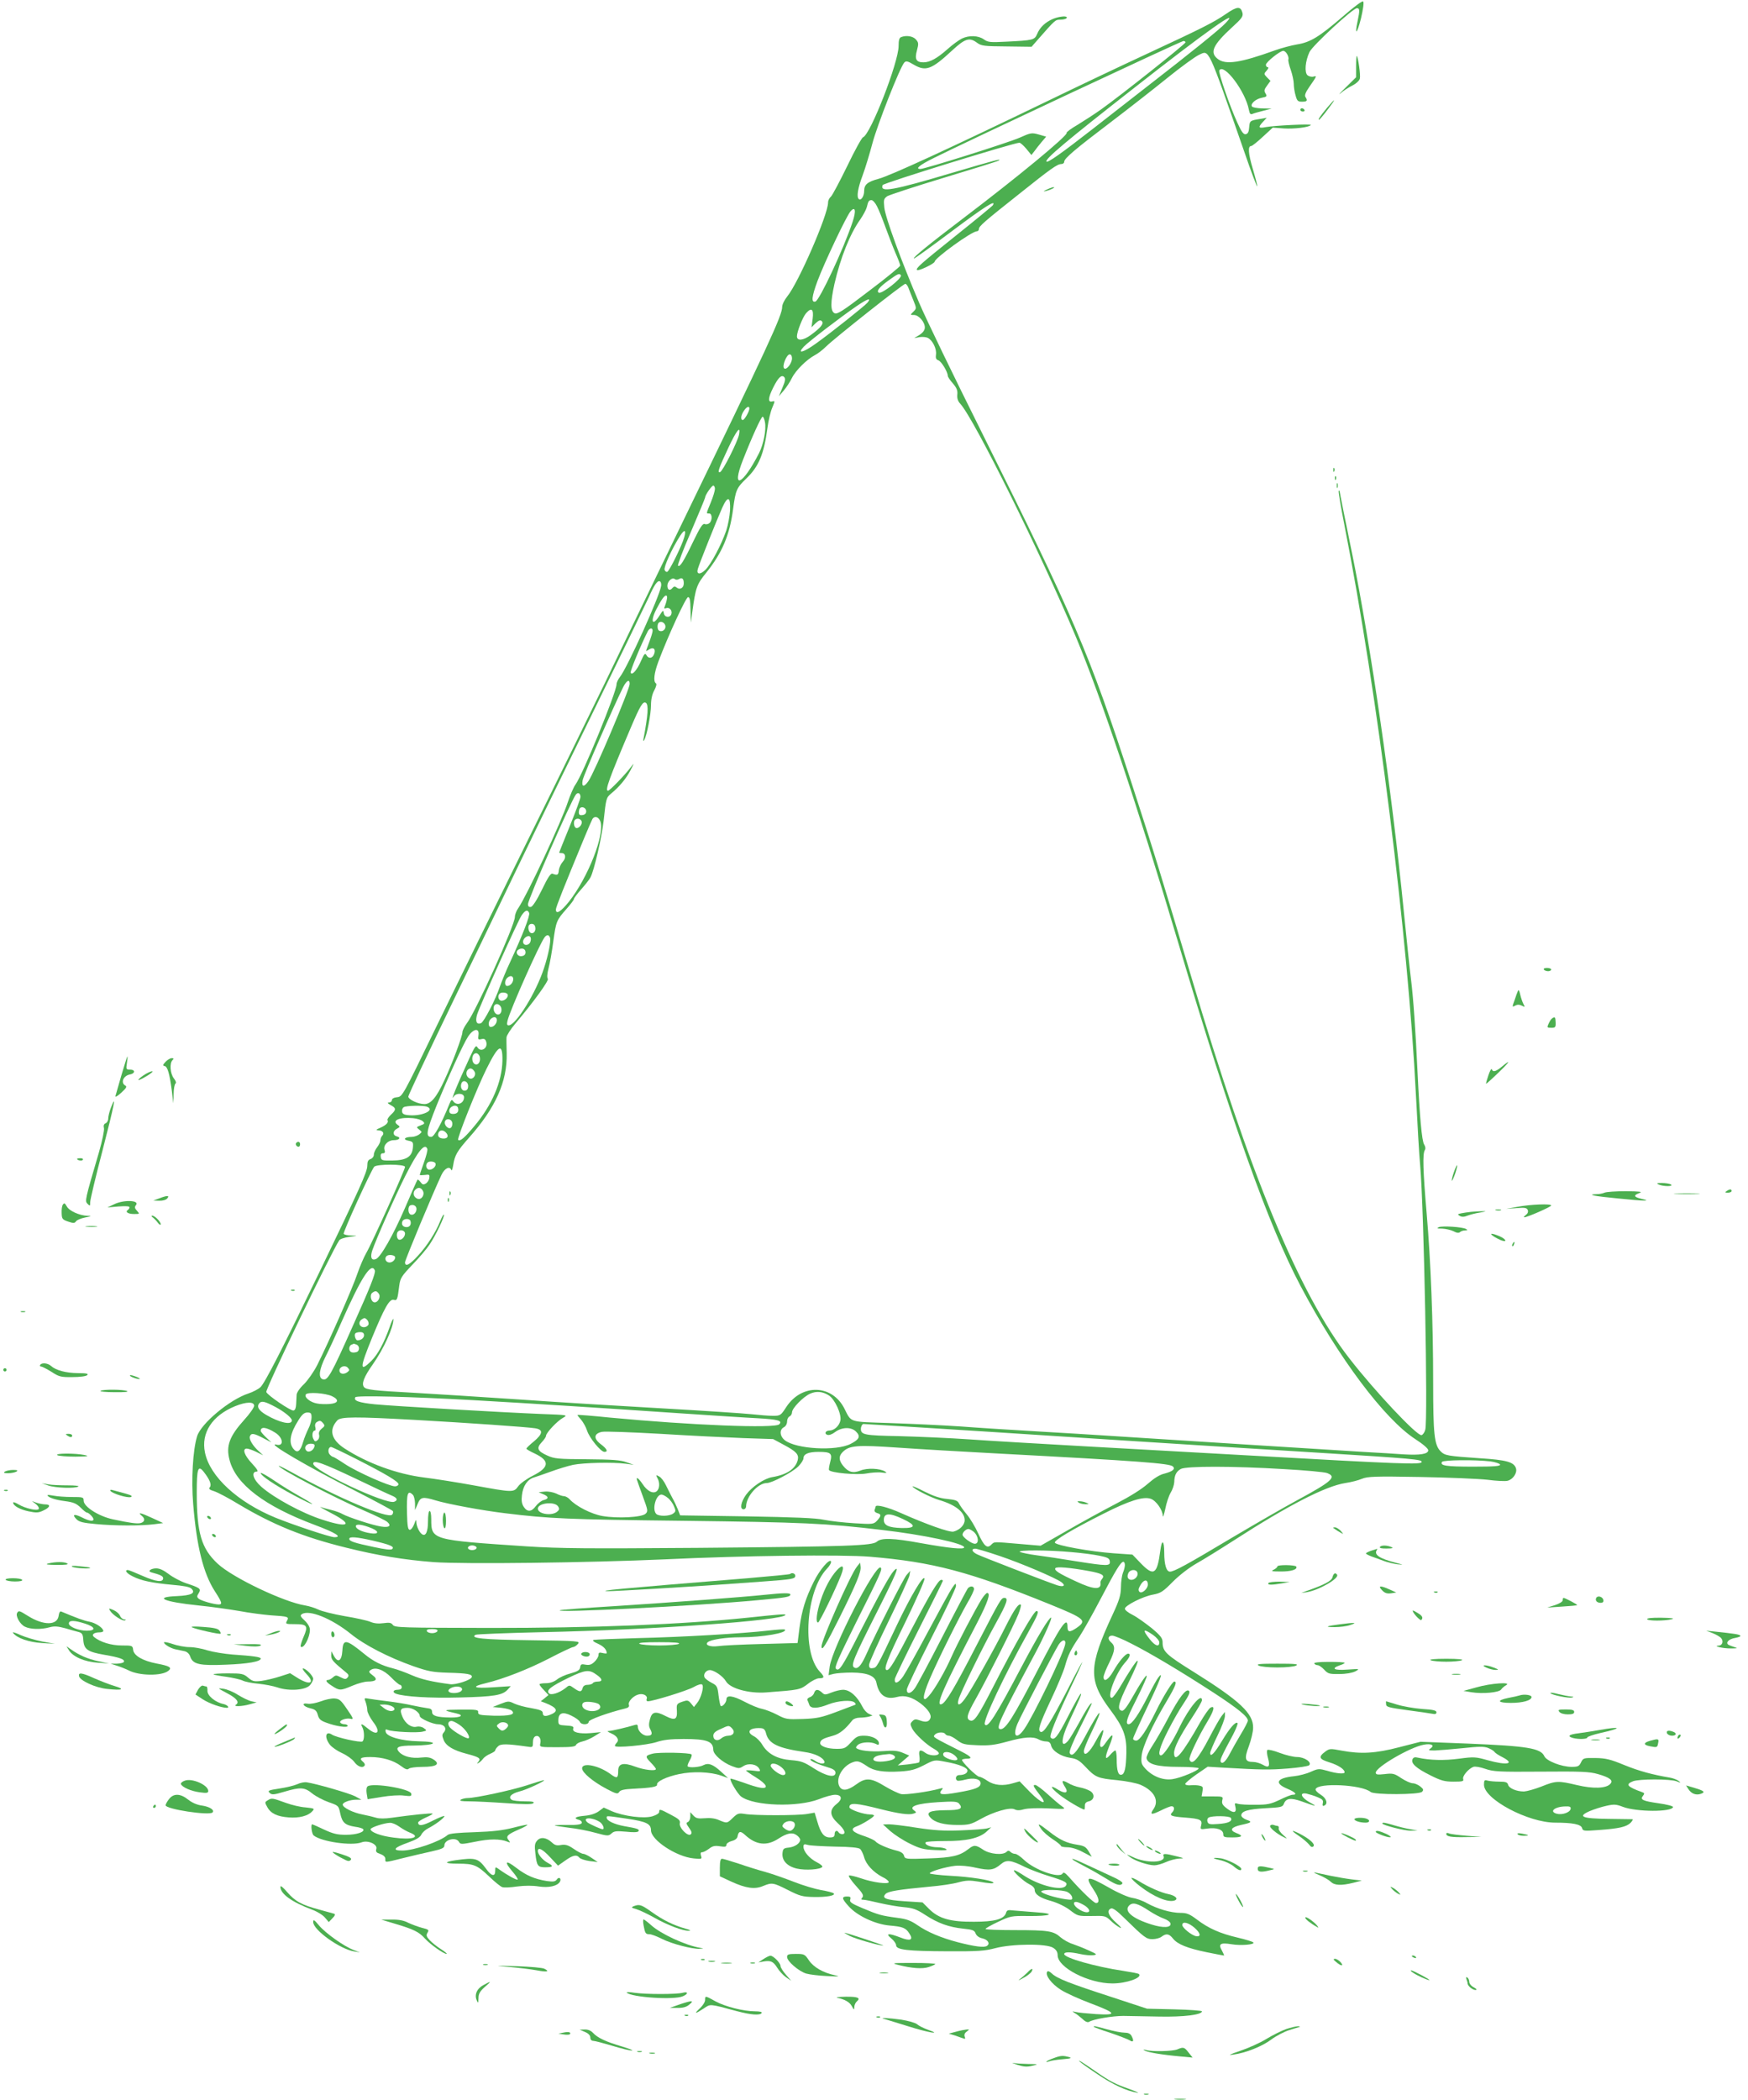<?xml version="1.0" standalone="no"?>
<!DOCTYPE svg PUBLIC "-//W3C//DTD SVG 20010904//EN"
 "http://www.w3.org/TR/2001/REC-SVG-20010904/DTD/svg10.dtd">
<svg version="1.0" xmlns="http://www.w3.org/2000/svg"
 width="1066pt" height="1280pt" viewBox="0 0 1066 1280"
 preserveAspectRatio="xMidYMid meet">
<g transform="translate(0,1280) scale(0.1,-0.1)"
fill="#4caf50" stroke="none">
<path d="M8190 12700 c-145 -125 -199 -158 -281 -171 -35 -6 -95 -22 -134 -36
-211 -76 -301 -90 -349 -52 -50 39 -29 85 85 190 63 57 71 69 66 91 -11 41
-32 40 -99 -6 -77 -53 -145 -87 -498 -251 -151 -70 -410 -193 -575 -273 -619
-299 -976 -463 -1047 -482 -67 -18 -88 -35 -88 -74 0 -33 -20 -62 -33 -49 -14
14 -6 65 24 145 17 46 43 133 59 193 28 108 169 467 195 494 11 11 20 9 59
-14 72 -42 108 -28 231 86 81 75 107 83 154 48 26 -19 43 -21 180 -22 l152 -2
35 40 c111 126 109 125 141 125 18 0 35 5 38 10 9 15 -41 12 -83 -5 -47 -20
-80 -51 -97 -92 -16 -37 -24 -39 -189 -47 -97 -5 -111 -4 -136 14 -34 24 -90
26 -134 5 -18 -9 -57 -37 -87 -64 -64 -57 -108 -81 -147 -81 -45 0 -55 19 -40
73 11 41 10 48 -7 67 -18 20 -58 26 -89 14 -12 -4 -16 -20 -16 -55 0 -98 -171
-539 -217 -556 -8 -3 -52 -83 -97 -177 -46 -94 -90 -177 -99 -185 -9 -7 -17
-23 -17 -35 0 -75 -181 -490 -249 -573 -17 -21 -31 -49 -31 -64 0 -52 -83
-231 -618 -1334 -184 -379 -393 -811 -464 -960 -72 -148 -283 -580 -471 -960
-187 -379 -436 -886 -552 -1125 -209 -431 -211 -435 -243 -438 -20 -2 -32 -9
-32 -18 0 -8 -8 -14 -17 -14 -13 -1 -10 -5 9 -16 35 -18 35 -29 2 -59 -14 -13
-23 -28 -21 -32 9 -14 -7 -31 -43 -47 -28 -12 -30 -15 -13 -16 27 0 39 -18 24
-33 -6 -6 -11 -18 -11 -28 0 -9 -9 -28 -20 -42 -11 -14 -20 -34 -20 -45 0 -12
-9 -23 -20 -27 -15 -5 -20 -15 -20 -41 0 -37 -47 -141 -290 -644 -227 -470
-336 -683 -362 -706 -13 -12 -46 -29 -73 -38 -114 -37 -289 -183 -313 -261
-26 -85 -36 -264 -24 -411 21 -260 62 -424 132 -533 44 -68 48 -81 24 -81 -29
0 -109 23 -122 35 -12 10 -12 16 0 34 16 27 9 32 -79 61 -34 12 -81 37 -105
56 -29 22 -54 34 -75 34 -32 0 -55 -17 -31 -24 56 -15 73 -23 73 -36 0 -27
-43 -22 -125 14 -45 20 -85 36 -90 36 -23 0 -7 -21 28 -38 52 -27 120 -41 241
-52 71 -6 109 -13 119 -24 27 -27 -1 -41 -88 -45 -148 -6 -83 -35 130 -57 80
-8 192 -24 250 -34 58 -11 143 -22 190 -26 110 -7 114 -9 100 -34 -10 -19 -8
-20 50 -20 74 0 81 -11 50 -81 -12 -28 -19 -53 -16 -56 17 -17 56 55 56 103 0
16 -12 37 -32 56 -26 24 -29 31 -17 39 44 29 181 -26 298 -120 85 -69 229
-143 381 -197 92 -32 118 -37 212 -40 117 -3 151 -9 145 -27 -5 -18 -98 -48
-132 -43 -114 15 -176 30 -234 55 -36 16 -88 35 -116 42 -66 16 -120 43 -174
88 -110 90 -129 93 -133 19 -4 -63 -27 -77 -52 -31 l-15 28 -1 -26 c0 -26 11
-38 89 -102 18 -14 20 -21 11 -32 -10 -12 -16 -12 -42 1 -27 14 -31 14 -47 0
-10 -9 -23 -16 -29 -16 -21 0 -12 -15 24 -37 44 -29 51 -29 124 2 33 14 74 25
92 25 53 0 64 14 31 38 -24 18 -26 23 -13 32 29 21 79 3 125 -44 24 -25 49
-46 55 -46 5 0 10 -7 10 -15 0 -9 -9 -15 -25 -15 -27 0 -34 -15 -10 -24 49
-18 208 -28 390 -23 210 5 260 14 291 48 l19 21 -109 -7 c-118 -8 -137 3 -44
25 108 26 257 84 387 151 73 38 139 69 145 69 7 0 21 8 30 19 16 18 9 19 -291
23 -291 4 -368 12 -333 33 6 4 188 11 403 16 679 14 1487 72 1487 106 0 6 -44
2 -225 -17 -403 -42 -952 -64 -1583 -63 -533 1 -574 2 -586 18 -10 14 -21 16
-57 11 -30 -4 -56 -2 -80 8 -18 8 -90 24 -158 35 -68 12 -140 30 -160 40 -20
10 -56 21 -80 25 -128 20 -440 168 -533 254 -100 93 -128 188 -128 436 0 144
8 168 42 125 37 -47 50 -79 38 -94 -9 -10 -3 -16 27 -25 21 -7 86 -41 145 -77
214 -128 399 -203 660 -267 193 -48 353 -74 533 -88 186 -13 941 -4 1410 17
479 23 1080 30 1250 16 384 -32 606 -91 1095 -289 219 -89 231 -100 164 -146
-42 -28 -54 -26 -54 10 0 66 -43 3 -184 -271 -145 -281 -192 -355 -223 -355
-34 0 -11 49 212 466 53 99 104 214 95 214 -13 0 -80 -111 -180 -300 -158
-300 -208 -378 -224 -351 -13 20 118 298 265 562 58 105 68 129 50 129 -16 0
-127 -194 -266 -466 -92 -179 -114 -211 -139 -201 -26 10 -19 37 35 132 65
115 234 451 260 517 11 28 17 53 15 56 -13 12 -41 -29 -93 -132 -67 -135 -216
-399 -250 -443 -30 -41 -48 -43 -38 -5 9 39 153 332 230 471 66 119 76 151 51
151 -20 0 -23 -4 -171 -290 -133 -258 -187 -349 -213 -358 -39 -13 8 95 218
498 65 126 83 180 60 180 -5 0 -20 -17 -33 -37 -40 -64 -150 -274 -184 -351
-36 -83 -102 -199 -138 -239 -43 -50 -41 -4 5 103 49 115 177 372 231 466 22
36 39 74 39 82 0 19 -23 21 -38 4 -5 -7 -76 -141 -156 -297 -80 -156 -155
-296 -167 -312 -24 -34 -49 -38 -49 -8 0 11 68 153 150 315 83 162 150 304
150 316 0 20 -3 18 -24 -12 -13 -19 -78 -138 -146 -265 -67 -126 -136 -249
-152 -273 -30 -43 -55 -51 -51 -16 2 10 68 148 148 306 80 158 145 289 145
292 0 4 -4 6 -10 6 -17 0 -67 -84 -175 -290 -108 -207 -139 -260 -156 -260
-24 0 0 64 112 292 66 136 119 255 117 265 -5 27 -85 -107 -168 -282 -123
-260 -123 -260 -147 -263 -18 -3 -23 2 -23 20 0 13 54 133 120 268 66 135 122
259 126 275 l5 30 -22 -25 c-20 -23 -185 -349 -252 -497 -27 -58 -48 -80 -68
-67 -21 12 -3 56 126 312 133 263 156 318 116 277 -23 -24 -89 -143 -210 -380
-105 -207 -124 -236 -143 -217 -10 10 15 65 124 285 151 300 161 324 148 332
-32 20 -294 -489 -310 -603 l-7 -53 31 8 c17 4 67 8 111 8 95 -1 142 -20 150
-63 16 -76 56 -104 125 -86 46 13 92 0 145 -40 44 -34 67 -68 59 -89 -8 -23
-29 -27 -63 -14 -26 9 -34 9 -47 -5 -14 -14 -14 -18 -1 -45 18 -34 90 -101
136 -125 18 -10 29 -22 26 -28 -9 -15 -58 -12 -81 5 -32 24 -43 19 -37 -19 3
-18 1 -36 -3 -39 -5 -3 -36 -8 -69 -12 l-60 -6 35 30 35 30 -40 17 c-31 13
-57 15 -120 10 -74 -5 -147 3 -163 19 -4 4 2 13 12 21 23 16 79 18 107 4 15
-8 19 -7 19 4 0 24 -42 46 -89 46 -39 0 -49 -5 -81 -40 -34 -37 -41 -40 -88
-40 -59 0 -104 17 -100 38 4 18 19 26 78 42 40 11 73 37 118 94 7 9 27 16 45
16 18 0 42 3 55 6 l23 7 -23 11 c-13 6 -30 25 -38 42 -33 65 -77 104 -119 104
-14 0 -45 -7 -68 -16 -40 -16 -45 -16 -61 0 -24 21 -39 20 -47 -3 -3 -11 -15
-23 -26 -26 -11 -4 -18 -12 -15 -18 3 -7 9 -20 12 -30 9 -23 51 -22 116 4 59
23 142 29 160 11 9 -9 8 -13 -3 -16 -8 -3 -59 -22 -114 -43 -86 -32 -114 -38
-200 -41 -95 -3 -103 -2 -156 26 -30 16 -73 32 -93 36 -21 4 -67 23 -103 42
-74 39 -113 44 -113 15 0 -19 -26 -48 -35 -39 -3 3 -9 32 -13 64 -6 54 -10 60
-41 76 -19 10 -39 24 -44 33 -10 19 8 45 32 45 26 0 81 -38 98 -68 25 -44 140
-76 246 -68 202 15 207 16 254 52 24 19 55 34 67 34 35 0 36 8 5 41 -110 118
-84 491 43 626 17 17 28 37 26 45 -8 21 -70 -51 -106 -125 -50 -101 -72 -173
-86 -277 l-12 -95 -220 -6 c-121 -3 -240 -9 -265 -13 -47 -6 -81 6 -64 23 17
17 110 31 201 31 134 0 290 27 270 47 -3 3 -47 0 -99 -6 -156 -18 -527 -40
-797 -46 -140 -4 -262 -9 -270 -11 -9 -3 0 -12 26 -23 35 -16 54 -36 54 -58 0
-3 -11 -2 -25 1 -20 5 -25 3 -25 -12 0 -10 -11 -29 -25 -42 -18 -17 -31 -21
-54 -17 -25 5 -30 3 -33 -16 -2 -17 -15 -25 -58 -37 -31 -8 -69 -25 -84 -38
-19 -14 -42 -22 -67 -22 -22 0 -39 -3 -39 -7 0 -4 12 -20 28 -36 l27 -29 -23
-19 -24 -19 29 -11 c68 -27 80 -48 38 -67 -37 -17 -55 -15 -55 6 0 14 -14 20
-69 30 -39 6 -86 19 -105 28 -33 16 -37 16 -83 -2 l-48 -19 52 -5 c29 -3 58
-11 65 -18 23 -23 -12 -32 -112 -30 -83 3 -95 5 -94 21 2 15 -9 17 -110 16
-107 -1 -110 -3 -23 -23 49 -11 29 -26 -35 -25 -84 1 -113 10 -113 34 0 15 -8
21 -30 23 -16 2 -58 10 -91 17 -34 8 -101 19 -150 25 -49 6 -101 13 -117 16
-26 5 -27 4 -17 -21 5 -14 10 -37 10 -50 0 -13 16 -44 35 -70 50 -64 28 -91
-33 -40 -36 30 -46 32 -32 6 13 -25 13 -78 0 -86 -14 -8 -159 24 -186 42 -39
25 -47 -17 -12 -62 12 -15 45 -38 74 -51 29 -13 61 -36 74 -53 21 -30 53 -41
64 -22 3 5 -1 14 -9 21 -27 22 -16 30 43 30 73 0 142 -20 188 -55 26 -20 39
-24 47 -16 6 6 43 11 83 11 86 0 111 17 68 45 -20 13 -39 16 -75 12 -57 -7
-110 6 -135 34 -26 29 -6 39 86 39 139 1 168 24 32 26 -103 2 -195 28 -200 58
-3 15 0 17 14 11 26 -11 178 -19 212 -10 26 6 26 7 7 21 -12 9 -30 12 -44 9
-31 -8 -69 18 -87 61 -18 43 -12 54 32 54 33 0 74 -28 74 -50 0 -15 79 -50
111 -50 38 0 56 -25 37 -48 -13 -15 -13 -21 -2 -49 15 -36 59 -62 139 -83 77
-20 89 -28 73 -48 -11 -13 -11 -15 2 -7 8 5 20 16 27 26 7 9 26 22 43 29 16 7
30 16 30 20 0 5 7 16 17 25 16 17 55 16 176 -1 36 -6 37 -5 37 25 0 20 6 34
16 38 21 8 36 -16 29 -44 -5 -23 -4 -23 104 -23 84 0 110 3 114 14 3 8 21 17
39 21 18 4 51 18 73 32 l40 25 -62 -6 c-71 -6 -116 5 -107 28 4 12 -5 16 -43
18 -46 3 -48 4 -48 32 0 45 26 55 80 28 25 -12 48 -29 51 -37 8 -20 54 -20 54
0 0 13 120 56 223 81 20 5 26 11 22 23 -6 20 29 56 61 63 28 7 55 -9 48 -27
-4 -9 0 -15 7 -15 31 0 238 64 278 86 26 15 48 21 53 16 13 -13 -7 -84 -31
-113 l-19 -24 -18 22 c-17 20 -22 21 -54 10 -33 -12 -35 -15 -32 -55 3 -53
-12 -61 -67 -33 -63 33 -85 28 -97 -18 -8 -29 -8 -45 2 -62 15 -29 10 -39 -20
-39 -26 0 -56 29 -56 54 0 12 -5 16 -17 12 -49 -15 -140 -36 -158 -37 -15 0
-12 -4 13 -15 37 -16 50 -40 33 -57 -6 -6 -11 -14 -11 -19 0 -14 194 4 253 23
42 14 86 19 166 19 143 0 180 -14 181 -66 0 -28 56 -77 113 -99 42 -16 46 -16
71 0 31 20 81 12 96 -16 10 -17 8 -18 -35 -12 -25 3 -45 3 -45 1 0 -3 27 -22
60 -42 68 -42 80 -71 28 -63 -18 2 -66 17 -106 32 -41 14 -75 25 -77 23 -7 -8
43 -93 65 -109 79 -58 343 -66 474 -16 37 15 81 27 98 27 43 0 48 -27 9 -57
-44 -35 -42 -70 9 -117 41 -37 52 -66 26 -66 -8 0 -18 5 -21 10 -10 17 -25 11
-25 -10 0 -15 -7 -20 -29 -20 -36 0 -56 25 -77 98 l-16 53 -46 -8 c-59 -10
-323 -10 -379 0 -38 6 -45 4 -73 -23 -36 -35 -36 -35 -86 -14 -25 11 -55 14
-87 11 -40 -3 -52 -1 -68 16 l-19 21 0 -27 c0 -15 -7 -30 -15 -33 -12 -5 -10
-11 7 -35 16 -22 19 -32 11 -40 -17 -17 -74 41 -67 68 4 16 -6 26 -54 51 -68
36 -72 37 -72 17 0 -8 -17 -19 -41 -26 -51 -16 -175 0 -248 31 l-49 22 -31
-23 c-20 -14 -50 -24 -86 -27 -56 -5 -71 -15 -34 -25 12 -3 19 -12 17 -19 -4
-9 -27 -13 -87 -12 -45 1 -80 -1 -78 -3 2 -2 42 -8 88 -14 46 -5 119 -19 161
-31 74 -20 79 -20 97 -4 16 15 30 16 89 11 45 -5 72 -4 76 3 7 12 -6 17 -88
31 -60 11 -106 33 -106 51 0 13 -5 13 125 -6 116 -17 145 -31 145 -70 0 -60
155 -162 261 -172 49 -5 51 -4 44 17 -4 15 -2 21 8 21 8 0 26 10 41 21 22 17
35 20 67 15 31 -5 39 -3 39 9 0 8 14 18 32 23 21 5 34 16 36 28 6 33 18 35 46
9 67 -62 133 -69 204 -22 51 33 84 40 110 21 12 -8 22 -21 22 -28 0 -22 -33
-44 -70 -48 -31 -3 -35 -7 -38 -34 -4 -45 28 -80 88 -94 51 -12 145 -6 155 11
3 4 -12 17 -34 28 -45 23 -81 65 -81 94 0 16 4 18 28 11 15 -4 89 -8 165 -10
91 -1 142 -6 152 -14 8 -7 19 -30 25 -51 12 -44 56 -91 111 -120 22 -10 39
-24 39 -31 0 -15 -96 -3 -170 23 -33 11 -65 19 -72 17 -6 -2 12 -30 41 -62 42
-46 50 -60 40 -72 -9 -11 -8 -14 7 -14 10 0 54 -9 99 -20 44 -10 110 -22 147
-25 56 -5 78 -13 130 -47 78 -51 145 -75 232 -84 58 -6 69 -10 76 -30 6 -14
21 -25 40 -29 35 -8 50 -32 29 -46 -17 -12 -76 -4 -177 22 -103 27 -186 62
-248 105 -41 28 -66 37 -122 44 -97 13 -115 18 -210 58 -69 29 -82 38 -77 53
5 15 1 19 -19 19 -35 0 -33 -13 10 -60 52 -58 161 -109 249 -117 81 -7 99 -14
121 -49 26 -39 6 -48 -55 -24 -72 28 -94 26 -56 -5 17 -14 30 -33 30 -42 0
-28 68 -36 310 -37 191 -1 230 2 295 19 103 27 313 29 353 2 19 -12 27 -26 27
-45 0 -75 188 -172 334 -172 86 0 184 35 162 57 -3 4 -48 12 -98 20 -168 25
-358 79 -358 102 0 14 36 14 99 0 27 -6 63 -9 78 -7 26 4 24 6 -27 29 -30 14
-74 31 -97 39 -24 7 -57 26 -75 41 -43 39 -75 44 -281 44 -97 0 -177 3 -177 7
0 4 35 24 78 44 74 35 81 36 178 35 144 -2 180 15 49 23 -55 4 -117 9 -137 11
-31 4 -38 2 -43 -16 -12 -37 -69 -53 -195 -53 -144 -1 -215 19 -274 78 l-40
40 -109 7 c-115 8 -142 18 -116 45 17 16 79 26 269 44 63 5 142 17 174 26 48
13 71 13 121 5 69 -12 101 -14 92 -5 -14 14 -141 34 -259 40 -71 4 -128 11
-128 15 0 11 94 39 155 46 31 3 80 -1 127 -12 84 -18 108 -15 152 22 34 29 62
25 146 -17 31 -15 96 -40 145 -55 104 -32 120 -41 104 -61 -25 -31 -156 1
-249 60 -30 20 -59 36 -64 36 -18 0 57 -69 91 -85 19 -9 33 -23 33 -34 0 -28
32 -50 102 -69 38 -11 84 -33 113 -55 48 -37 50 -37 132 -36 81 2 85 1 116
-28 17 -17 43 -36 57 -43 14 -7 5 5 -22 29 -49 43 -61 77 -32 88 10 4 36 -14
77 -55 128 -125 138 -132 176 -132 20 0 45 7 55 15 28 21 45 19 69 -11 27 -35
89 -60 207 -84 54 -11 101 -20 104 -20 3 0 -3 13 -12 30 -24 41 -10 50 58 39
58 -10 147 -2 133 11 -4 5 -47 18 -94 29 -107 25 -178 56 -249 110 -45 34 -62
41 -100 41 -59 0 -141 24 -205 59 -27 16 -69 30 -92 33 -24 4 -83 29 -140 62
-134 76 -151 73 -93 -14 33 -49 38 -80 14 -80 -13 0 -89 72 -167 161 -22 24
-31 29 -37 19 -20 -32 -172 22 -236 84 -21 20 -44 36 -54 36 -9 0 -21 5 -28
12 -9 9 -15 9 -24 0 -22 -22 -102 -14 -142 13 -45 30 -56 31 -89 5 -54 -42
-97 -53 -245 -58 -140 -5 -143 -4 -149 17 -4 14 -18 24 -47 31 -55 14 -114 40
-127 56 -6 7 -34 20 -62 30 -79 25 -97 45 -54 61 34 12 107 57 107 66 0 4 -10
7 -23 7 -41 0 -127 30 -127 44 0 30 38 27 196 -13 104 -26 167 -35 194 -26 20
6 20 8 4 20 -34 24 19 42 147 50 98 6 117 4 128 -9 26 -31 8 -40 -82 -40 -98
-1 -122 -13 -93 -45 27 -30 82 -45 166 -45 68 0 81 3 140 36 80 45 181 74 208
59 13 -7 32 -7 58 1 24 6 82 8 148 5 103 -5 107 -5 85 11 -13 8 -53 42 -88 74
-35 32 -70 58 -78 58 -16 0 -12 -9 29 -62 51 -65 11 -53 -59 17 l-65 67 -38
-11 c-62 -19 -117 -14 -158 14 -20 14 -43 25 -50 25 -16 0 -113 96 -105 104 4
3 17 6 30 6 37 0 26 13 -35 44 -178 90 -174 87 -161 102 13 16 55 19 64 4 3
-5 13 -10 21 -10 9 0 32 -12 51 -27 32 -25 47 -28 123 -31 70 -3 106 1 182 22
105 29 158 32 191 14 12 -7 33 -13 46 -13 18 0 27 -7 31 -25 8 -33 59 -66 117
-75 40 -6 55 -15 93 -55 60 -64 75 -70 193 -81 58 -6 119 -18 144 -29 82 -36
114 -96 77 -148 -24 -34 -12 -36 45 -8 28 14 57 26 66 26 18 0 20 -21 3 -38
-19 -19 -3 -25 80 -31 92 -7 106 -14 97 -48 -6 -25 -5 -25 38 -19 55 8 97 -6
97 -34 0 -18 6 -20 55 -20 62 0 70 10 24 27 -43 17 -32 35 29 49 66 14 71 19
33 32 -17 6 -31 18 -31 26 0 26 40 38 147 44 97 5 105 7 113 28 13 33 42 37
107 14 91 -33 101 -34 53 -8 -55 30 -69 64 -22 55 17 -4 47 -13 68 -22 29 -12
35 -19 31 -36 -3 -13 -1 -19 6 -16 28 9 18 45 -18 67 -20 12 -34 27 -32 34 14
41 282 28 336 -17 21 -18 296 -17 313 1 11 11 9 17 -11 33 -13 10 -33 19 -45
19 -13 0 -44 14 -70 31 -43 29 -52 31 -102 25 -44 -5 -54 -3 -54 9 0 33 209
155 292 170 46 9 69 -3 43 -22 -17 -12 -14 -13 26 -13 24 1 100 7 169 14 102
11 131 11 156 1 17 -7 35 -18 38 -24 4 -6 25 -20 47 -31 82 -42 31 -53 -90
-19 -71 20 -82 21 -173 9 -89 -12 -178 -10 -250 6 -20 5 -29 2 -34 -10 -10
-25 22 -54 108 -97 66 -33 87 -39 142 -39 55 0 64 2 59 16 -6 17 31 62 62 74
11 4 41 -1 73 -12 49 -17 82 -19 340 -17 245 2 296 0 347 -15 74 -21 96 -39
74 -61 -26 -27 -106 -29 -202 -6 -114 27 -128 27 -217 -9 -41 -16 -89 -29
-106 -30 -46 0 -91 19 -97 41 -4 15 -14 19 -54 19 -26 0 -58 3 -70 6 -20 6
-23 3 -23 -25 0 -88 269 -231 435 -231 105 0 157 -10 163 -33 5 -18 11 -19
101 -12 125 9 169 19 195 44 11 12 16 21 11 22 -6 0 -72 1 -147 2 -162 2 -190
14 -112 48 27 11 73 26 102 32 45 10 59 9 100 -7 82 -31 298 -32 305 -1 1 6
-38 16 -88 23 -97 14 -115 22 -95 46 10 13 9 17 -6 22 -91 33 -103 47 -56 66
36 15 229 15 267 0 27 -11 28 -11 11 3 -11 8 -36 17 -55 20 -102 17 -184 39
-275 76 -85 35 -113 42 -176 43 -72 1 -75 0 -88 -26 -11 -24 -19 -28 -57 -28
-62 0 -154 36 -167 65 -22 49 -104 62 -469 77 l-286 11 -129 -33 c-145 -38
-234 -43 -352 -21 -69 13 -74 13 -100 -6 -44 -33 -38 -46 27 -66 54 -17 91
-42 91 -60 0 -12 -50 -8 -105 9 -51 14 -56 14 -101 -6 -26 -12 -72 -24 -103
-27 -105 -11 -122 -42 -41 -76 50 -21 64 -37 33 -37 -9 0 -45 -14 -79 -31 -55
-26 -74 -30 -148 -30 -47 -1 -95 2 -107 6 -19 6 -21 4 -15 -18 9 -38 -10 -42
-50 -12 -29 22 -34 32 -30 51 6 23 5 24 -60 24 l-66 0 5 30 c5 25 3 31 -16 35
-12 3 -36 5 -54 3 -18 -2 -33 1 -35 7 -2 5 29 31 67 58 l70 48 100 -6 c225
-13 275 -14 389 -5 65 5 124 14 130 20 18 18 -29 50 -74 50 -21 0 -68 11 -105
25 -38 15 -72 22 -76 18 -4 -4 -3 -27 4 -50 14 -52 5 -62 -32 -40 -16 9 -42
17 -59 17 -50 0 -55 19 -26 96 14 38 26 88 26 112 2 87 -80 164 -358 338 -175
109 -194 127 -194 184 0 24 -12 40 -67 86 -38 30 -89 67 -115 80 -27 13 -48
30 -48 38 0 19 109 75 172 86 47 9 61 18 120 78 41 41 98 85 145 112 43 24
146 88 230 142 327 211 556 329 677 348 35 5 81 17 102 26 34 14 78 16 354 11
173 -3 358 -11 412 -17 53 -7 108 -10 122 -6 33 8 60 48 51 76 -12 38 -58 51
-218 61 -201 14 -215 16 -242 43 -38 38 -45 106 -45 419 0 367 -14 734 -40
1036 -22 255 -25 358 -11 380 6 9 4 22 -4 35 -14 21 -27 168 -40 436 -12 258
-26 459 -40 570 -8 63 -28 255 -45 425 -72 726 -201 1614 -314 2170 -42 204
-76 374 -76 379 0 5 -3 7 -6 4 -3 -3 13 -97 35 -209 203 -1034 388 -2508 436
-3474 9 -176 20 -369 26 -430 23 -264 48 -1553 31 -1610 -4 -16 -15 -31 -23
-33 -28 -5 -285 268 -440 468 -306 393 -609 1125 -964 2326 -171 576 -231 773
-365 1184 -258 792 -350 1005 -912 2133 -170 340 -342 696 -382 790 -109 254
-207 522 -213 582 -5 48 -3 54 18 69 14 8 168 59 344 112 176 53 327 100 335
105 24 15 -27 1 -275 -72 -373 -111 -451 -125 -432 -77 4 12 801 258 834 258
6 0 25 -17 42 -37 l31 -38 18 23 c9 13 29 38 44 56 l28 33 -45 13 c-43 12 -49
11 -116 -19 -67 -30 -578 -191 -606 -191 -34 0 -5 24 80 66 168 85 1511 714
1524 714 7 0 13 -4 13 -8 0 -10 -398 -326 -515 -409 -38 -27 -103 -69 -142
-93 -40 -23 -71 -46 -68 -50 9 -15 -300 -270 -635 -524 -211 -160 -303 -236
-297 -242 2 -3 106 72 231 166 199 149 274 197 251 159 -4 -6 -105 -89 -224
-184 -220 -176 -248 -201 -238 -211 8 -8 106 39 107 51 1 22 226 185 257 185
7 0 13 7 13 14 0 17 31 44 252 219 184 147 226 177 250 177 10 0 18 6 18 14 0
20 66 76 285 242 104 79 259 200 343 268 84 68 171 131 193 141 65 30 50 62
280 -598 39 -114 74 -206 76 -203 2 2 -10 50 -27 107 -28 96 -31 139 -9 139 5
0 37 25 70 56 l61 56 67 -5 c64 -4 156 7 165 21 5 8 -223 -3 -276 -13 -44 -9
-47 -1 -15 33 l22 24 -40 -7 c-62 -10 -64 -11 -67 -52 -2 -27 -8 -39 -21 -41
-13 -3 -26 14 -51 70 -44 95 -118 307 -110 319 28 46 159 -128 180 -239 5 -26
10 -32 23 -26 9 4 39 12 66 19 l50 13 -57 1 c-31 1 -60 6 -63 12 -11 16 23 46
60 53 31 6 33 9 23 26 -10 16 -9 24 9 48 l21 29 -21 21 c-20 21 -20 22 -2 42
10 11 13 20 7 20 -7 0 -12 7 -12 15 0 16 86 85 106 85 16 0 37 -36 31 -53 -2
-7 5 -36 15 -64 10 -29 18 -67 18 -85 0 -18 5 -50 11 -70 9 -33 14 -38 39 -38
31 0 36 6 21 29 -6 10 1 28 23 60 48 69 48 70 26 64 -11 -3 -27 1 -36 8 -20
17 -14 87 12 142 20 41 265 267 289 267 18 0 18 -13 4 -80 -19 -91 -3 -77 21
18 13 56 19 97 13 103 -5 5 -54 -31 -123 -91z m-716 -41 c-32 -35 -226 -191
-469 -379 -88 -69 -243 -189 -345 -269 -190 -148 -270 -204 -278 -196 -13 13
124 128 523 440 452 355 667 507 569 404z m-2126 -1116 c11 -21 34 -78 52
-128 18 -49 45 -120 61 -157 16 -36 29 -71 29 -77 0 -5 -86 -76 -191 -155
-161 -123 -194 -144 -210 -135 -25 13 -25 66 0 179 36 157 94 304 157 392 18
26 36 60 40 75 9 38 13 43 29 43 8 0 23 -17 33 -37z m-148 -94 c-55 -166 -202
-479 -227 -487 -27 -8 -23 29 12 124 43 115 178 399 202 426 29 33 35 4 13
-63z m294 -327 c10 -17 -118 -117 -135 -106 -16 10 5 35 59 74 58 42 67 46 76
32z m45 -74 c5 -13 18 -47 30 -76 21 -52 21 -52 1 -72 -20 -20 -20 -20 4 -20
29 0 66 -43 66 -76 0 -16 -11 -31 -32 -45 l-33 -20 32 6 c17 3 41 1 52 -5 29
-15 54 -67 49 -101 -3 -21 0 -30 14 -35 18 -5 58 -71 58 -95 0 -6 14 -27 31
-46 23 -27 30 -43 27 -69 -2 -23 4 -40 19 -56 85 -94 492 -914 705 -1422 156
-374 374 -1025 623 -1861 323 -1087 550 -1723 747 -2095 232 -438 511 -810
699 -932 48 -31 79 -58 79 -68 0 -23 -49 -31 -149 -25 -42 3 -152 10 -246 15
-156 9 -1205 76 -1580 100 -88 6 -272 17 -410 25 -137 8 -347 21 -465 30 -118
8 -315 17 -438 21 -247 8 -229 2 -272 87 -74 148 -259 155 -354 12 -35 -54
-37 -55 -84 -55 -26 0 -85 5 -132 10 -47 5 -287 21 -535 35 -247 14 -646 38
-885 55 -239 16 -523 34 -630 40 -258 14 -296 19 -310 35 -17 20 0 63 53 138
66 93 128 229 126 276 0 9 -11 -13 -23 -49 -34 -95 -71 -165 -111 -205 -73
-72 -72 -45 4 141 75 182 106 238 132 231 21 -6 23 0 34 88 6 44 14 57 79 125
40 41 88 97 105 123 36 52 95 176 88 183 -3 3 -12 -14 -22 -38 -26 -67 -81
-153 -137 -213 -50 -55 -78 -69 -78 -39 0 14 171 424 222 532 19 41 51 57 60
30 3 -7 8 7 12 31 9 59 24 85 96 166 163 183 234 343 230 515 -1 41 -2 85 -1
97 1 12 25 50 54 84 114 135 206 263 198 273 -6 7 -4 32 4 63 8 29 21 102 29
163 17 125 20 131 81 200 25 28 45 55 45 60 0 5 20 32 45 60 24 27 50 60 56
72 22 41 68 240 80 343 15 139 16 143 46 168 51 42 92 92 118 142 24 46 24 47
3 20 -35 -47 -130 -145 -140 -145 -20 0 5 70 139 385 58 136 74 162 92 151 17
-11 13 -74 -14 -216 -4 -18 -3 -21 4 -10 16 26 41 157 41 212 0 34 7 67 20 90
12 22 16 40 10 43 -17 11 -11 62 15 132 59 157 168 393 181 393 11 0 14 -19
15 -77 l2 -78 9 65 c20 148 27 168 84 238 98 122 144 229 165 391 15 113 21
127 79 183 77 73 109 150 130 308 6 47 20 104 30 126 17 41 17 41 -1 37 -27
-7 -25 22 6 84 31 62 51 81 67 65 9 -9 7 -25 -10 -64 l-22 -53 30 35 c16 19
39 54 50 77 23 46 90 112 139 138 18 9 49 33 69 53 48 48 470 382 483 382 5 0
13 -10 18 -22z m-249 -93 c-18 -21 -219 -181 -314 -249 -78 -56 -118 -66 -74
-19 27 29 224 180 322 247 66 45 93 54 66 21z m-334 -97 l-7 -53 25 25 c20 18
29 21 38 12 14 -14 -7 -40 -66 -83 -47 -35 -86 -39 -86 -9 0 28 36 119 56 141
33 37 47 25 40 -33z m-126 -242 c0 -31 -35 -75 -48 -61 -14 13 15 85 34 85 8
0 14 -10 14 -24z m-260 -306 c0 -18 -30 -70 -40 -70 -15 0 -12 28 6 55 17 26
34 33 34 15z m95 -83 c9 -45 -9 -136 -36 -189 -101 -198 -172 -228 -98 -41 55
140 111 263 120 263 4 0 11 -15 14 -33z m-158 -76 c-9 -44 -100 -225 -116
-229 -18 -6 -9 21 52 151 49 104 75 137 64 78z m-147 -331 c0 -11 -11 -48 -25
-82 -30 -73 -29 -68 -10 -68 19 0 20 -43 1 -59 -7 -6 -20 -9 -29 -5 -12 4 -28
-21 -70 -108 -58 -121 -81 -157 -92 -146 -4 4 31 97 79 207 47 110 86 204 86
208 0 15 40 73 50 73 5 0 10 -9 10 -20z m92 -131 c-2 -34 -12 -90 -23 -123
-29 -85 -94 -208 -128 -240 -32 -31 -56 -27 -45 7 8 30 116 299 148 371 34 76
52 71 48 -15z m-287 -187 c-25 -65 -82 -179 -95 -187 -5 -3 -13 1 -17 11 -6
17 43 127 94 207 32 51 42 34 18 -31z m-25 -232 c20 12 30 3 30 -26 0 -28 -24
-42 -44 -25 -10 8 -16 8 -26 -4 -15 -18 -30 -11 -30 15 0 26 29 53 44 41 7 -6
17 -6 26 -1z m-108 -41 c-9 -63 -205 -496 -251 -555 -12 -15 -21 -35 -21 -45
0 -47 -207 -553 -251 -612 -11 -15 -31 -62 -45 -103 -40 -124 -248 -567 -303
-649 -12 -16 -21 -41 -21 -54 0 -50 -239 -579 -294 -650 -14 -19 -26 -43 -26
-53 0 -24 -62 -191 -110 -293 -48 -104 -82 -145 -122 -145 -38 0 -98 28 -98
46 0 8 124 272 276 587 152 314 327 678 389 807 62 129 262 541 445 915 183
374 343 705 357 735 32 73 52 102 66 97 7 -2 11 -15 9 -28z m35 -81 c-2 -13
-8 -32 -12 -42 -7 -15 -5 -18 8 -13 20 7 39 -15 31 -37 -9 -24 -42 -20 -46 7
-3 20 -5 18 -26 -15 -42 -68 -58 -39 -21 35 31 60 50 87 61 87 6 0 8 -10 5
-22z m-9 -164 c3 -22 -21 -39 -39 -28 -11 6 -12 38 -2 48 13 13 38 1 41 -20z
m-78 -29 c0 -8 -9 -38 -20 -67 -11 -29 -20 -54 -20 -56 0 -1 9 3 20 10 25 16
41 1 29 -29 -10 -27 -34 -30 -47 -6 -8 14 -14 7 -32 -34 -24 -56 -54 -91 -64
-74 -5 8 65 176 105 254 12 21 29 22 29 2z m-140 -324 c0 -33 -216 -543 -252
-593 -27 -38 -42 -36 -35 5 4 29 192 458 248 570 21 40 39 49 39 18z m-300
-689 c0 -9 -29 -89 -65 -177 -36 -88 -65 -161 -65 -162 0 -2 7 -3 15 -3 25 0
29 -29 7 -53 -11 -12 -22 -35 -24 -52 -3 -29 -8 -32 -38 -21 -11 5 -28 -20
-65 -97 -31 -64 -57 -103 -67 -105 -13 -2 -18 3 -18 17 0 29 265 636 292 668
13 16 28 8 28 -15z m35 -87 c0 -13 -8 -21 -22 -23 -17 -3 -23 2 -23 16 0 10 3
22 7 26 13 13 38 1 38 -19z m86 -61 c29 -78 -74 -342 -192 -491 -49 -61 -79
-79 -79 -47 0 14 47 132 172 434 24 58 47 111 51 118 13 20 37 14 48 -14z
m-114 0 c7 -19 -20 -49 -36 -40 -12 8 -15 39 -4 49 12 12 33 7 40 -9z m-320
-559 c6 -17 -39 -132 -114 -295 -25 -52 -53 -122 -65 -155 -26 -78 -97 -215
-115 -222 -27 -10 -36 12 -23 54 21 63 250 575 272 605 22 31 36 35 45 13z
m38 -95 c0 -31 -31 -39 -40 -11 -8 26 2 43 23 39 11 -2 17 -13 17 -28z m-30
-79 c-8 -27 -45 -28 -45 -1 0 22 31 43 43 30 5 -4 6 -17 2 -29z m119 24 c7
-20 -9 -103 -36 -185 -48 -150 -172 -350 -216 -350 -10 0 -12 7 -7 28 16 67
197 472 227 510 14 16 25 15 32 -3z m-149 -90 c0 -13 -8 -21 -23 -23 -26 -4
-42 25 -21 39 22 14 44 6 44 -16z m-75 -163 c0 -21 -18 -42 -37 -42 -16 0 -17
32 -1 48 18 18 38 15 38 -6z m-35 -92 c9 -15 -14 -40 -36 -40 -19 0 -27 29
-12 43 10 11 41 8 48 -3z m-37 -89 c4 -28 -17 -45 -35 -29 -14 11 -17 40 -6
52 14 14 38 0 41 -23z m-28 -69 c0 -21 -18 -42 -37 -42 -16 0 -17 32 -1 48 18
18 38 15 38 -6z m-112 -92 c-4 -26 -2 -29 18 -24 17 4 24 0 29 -16 13 -40 -34
-68 -54 -33 -8 14 -16 3 -46 -62 -78 -169 -122 -278 -97 -238 15 23 62 20 62
-5 0 -38 -43 -55 -65 -26 -10 14 -13 12 -25 -17 -48 -119 -92 -199 -110 -199
-36 0 -30 35 32 190 72 177 163 377 193 422 32 49 70 54 63 8z m146 -157 c-3
-128 -64 -270 -171 -397 -60 -72 -87 -95 -99 -84 -8 8 114 314 173 433 74 149
99 161 97 48z m-139 28 c8 -26 -5 -53 -24 -49 -29 6 -27 68 3 68 8 0 17 -8 21
-19z m-31 -93 c12 -20 -8 -49 -29 -42 -20 8 -27 34 -14 51 14 16 29 13 43 -9z
m-39 -88 c0 -16 -6 -26 -18 -28 -19 -4 -32 20 -23 44 9 25 41 13 41 -16z
m-251 -126 c52 -20 -27 -58 -107 -52 -32 2 -43 8 -45 22 -2 10 2 22 10 27 15
10 119 12 142 3z m189 -6 c7 -23 -4 -38 -29 -38 -17 0 -24 6 -24 19 0 28 44
43 53 19z m-214 -83 c13 -12 11 -16 -14 -25 -27 -10 -27 -11 -9 -25 19 -15 19
-15 0 -30 -11 -8 -31 -15 -45 -15 -43 0 -57 -16 -21 -23 29 -6 31 -9 28 -43
-5 -55 -40 -77 -125 -78 -63 -1 -68 1 -71 22 -2 15 2 22 13 22 12 0 15 6 10
21 -9 28 21 59 56 59 34 0 47 16 19 23 -26 7 -26 33 1 47 20 11 20 12 2 25
-35 26 16 47 97 39 24 -2 51 -11 59 -19z m179 -9 c2 -10 -1 -23 -7 -29 -15
-15 -46 16 -37 38 8 21 40 15 44 -9z m-40 -58 c20 -20 14 -38 -12 -38 -28 0
-40 14 -32 35 7 18 28 19 44 3z m-112 -101 c3 -8 -7 -45 -21 -84 -14 -39 -25
-72 -25 -75 0 -2 14 -2 31 0 27 4 30 2 27 -18 -1 -13 -11 -28 -21 -34 -15 -9
-21 -7 -32 8 -8 11 -17 18 -19 15 -2 -2 -37 -80 -77 -174 -72 -166 -148 -299
-177 -310 -27 -10 -35 11 -22 52 23 68 141 335 202 456 77 152 119 203 134
164z m49 -87 c9 -15 -14 -40 -36 -40 -19 0 -27 29 -12 43 10 11 41 8 48 -3z
m-185 -23 c0 -18 -202 -466 -236 -524 -15 -26 -40 -84 -55 -128 -26 -80 -176
-420 -245 -557 -20 -39 -56 -91 -80 -115 -25 -23 -45 -52 -45 -65 -1 -13 -2
-39 -3 -58 -1 -22 -6 -36 -16 -38 -17 -3 -159 93 -166 113 -6 16 396 852 445
925 5 8 34 17 63 21 51 6 52 6 11 8 -23 0 -44 5 -47 10 -6 8 165 383 186 409
15 17 188 17 188 -1z m109 -146 c13 -24 -9 -57 -33 -48 -23 9 -31 34 -16 52
17 20 37 19 49 -4z m-39 -110 c0 -23 -19 -41 -36 -34 -17 6 -18 50 -1 56 19 7
37 -4 37 -22z m-37 -73 c7 -21 -4 -38 -23 -38 -23 0 -34 16 -26 35 7 18 43 20
49 3z m-33 -77 c0 -22 -25 -45 -40 -36 -11 7 -14 38 -3 48 14 15 43 7 43 -12z
m-60 -145 c0 -20 -25 -37 -44 -30 -16 6 -21 25 -9 37 12 13 53 7 53 -7z m-124
-80 c6 -15 -29 -104 -131 -331 -137 -308 -157 -344 -188 -332 -27 10 -20 61
18 137 20 39 63 132 96 208 122 276 184 372 205 318z m23 -140 c16 -20 -4 -58
-27 -54 -21 4 -29 48 -10 59 18 12 24 11 37 -5z m-62 -190 c-4 -9 -16 -16 -27
-16 -29 0 -38 30 -15 47 16 11 21 11 33 -1 8 -8 12 -22 9 -30z m-27 -65 c0
-17 -18 -31 -40 -31 -11 0 -21 30 -14 41 3 5 16 9 30 9 17 0 24 -6 24 -19z
m-46 -57 c21 -8 20 -41 -1 -46 -27 -7 -43 1 -43 22 0 10 6 21 13 23 6 3 13 6
14 6 1 1 8 -2 17 -5z m-57 -169 c-21 -15 -47 -10 -47 11 0 23 33 35 50 18 13
-14 13 -17 -3 -29z m2938 -141 c37 -24 78 -115 70 -153 -7 -33 -38 -61 -67
-61 -23 0 -33 -19 -13 -26 10 -4 30 3 48 17 42 31 99 32 128 2 28 -28 20 -47
-33 -74 -89 -46 -333 -32 -402 22 -31 25 -34 64 -6 79 12 6 20 21 20 36 0 13
7 27 15 30 8 4 15 15 15 25 0 25 68 95 111 114 38 17 77 13 114 -11z m-3029
-5 c45 -22 37 -43 -16 -47 -24 -2 -59 -1 -77 3 -41 7 -79 38 -68 55 10 16 119
9 161 -11z m864 -24 c337 -19 807 -49 1260 -80 195 -13 407 -27 471 -30 124
-7 153 -15 131 -37 -26 -26 -536 -6 -1032 41 -107 11 -196 18 -198 16 -2 -1 8
-14 21 -28 13 -15 30 -45 37 -67 15 -46 84 -130 106 -130 24 0 16 18 -21 46
-47 35 -44 65 5 76 19 4 180 -2 357 -12 177 -11 405 -22 505 -26 l183 -6 65
-35 c77 -41 93 -59 85 -93 -14 -54 -66 -89 -156 -104 -50 -9 -123 -58 -159
-107 -32 -45 -40 -89 -15 -89 8 0 15 8 15 18 1 61 73 142 126 142 32 0 155 65
192 101 17 17 32 40 32 50 0 26 30 39 92 39 76 0 85 -9 71 -62 -6 -23 -10 -45
-7 -49 10 -17 170 -31 226 -21 31 6 74 9 95 6 30 -4 35 -3 21 6 -32 20 -110
23 -151 6 -45 -18 -74 -10 -106 30 -26 33 -27 58 -2 83 41 41 89 44 336 27
127 -9 401 -25 610 -36 865 -46 1049 -60 1068 -79 16 -16 -2 -30 -50 -43 -31
-7 -64 -28 -104 -63 -36 -32 -108 -77 -191 -120 -73 -38 -207 -111 -297 -163
l-165 -94 -130 11 c-162 14 -151 14 -171 -5 -25 -25 -43 -10 -79 68 -18 40
-50 93 -71 118 -21 25 -42 55 -47 66 -8 17 -22 22 -71 27 -45 4 -83 17 -139
45 -43 22 -75 36 -73 31 10 -16 111 -67 161 -82 100 -29 157 -74 157 -123 0
-30 -30 -60 -68 -70 -24 -6 -162 43 -318 112 -82 37 -157 56 -157 40 0 -2 -3
-11 -6 -19 -3 -9 3 -16 15 -20 27 -7 26 -17 0 -46 -21 -22 -25 -23 -138 -16
-64 4 -147 13 -186 21 -50 11 -183 16 -474 21 l-403 6 -14 36 c-8 20 -23 52
-34 71 -10 19 -28 54 -39 77 -11 23 -29 47 -41 53 -20 11 -21 10 -11 -9 16
-28 14 -66 -4 -81 -22 -18 -59 1 -87 45 -23 34 -41 47 -33 23 2 -7 18 -53 36
-101 30 -82 32 -89 16 -104 -22 -22 -170 -30 -263 -14 -68 12 -162 60 -200
102 -9 10 -25 19 -34 19 -9 0 -31 7 -48 16 -18 8 -48 14 -69 12 l-38 -4 28
-12 c34 -14 35 -28 2 -36 -13 -3 -35 -20 -47 -36 -27 -37 -52 -38 -74 -5 -12
18 -15 38 -11 71 6 55 33 96 73 108 16 5 63 21 104 36 41 15 102 34 135 41 65
13 240 17 320 7 l50 -7 -45 16 c-35 13 -88 17 -240 18 -176 1 -200 3 -243 23
-60 27 -67 45 -33 81 14 15 26 32 26 39 0 18 69 91 104 110 30 17 28 17 -134
23 -243 10 -900 48 -1014 59 -98 10 -132 22 -119 43 7 12 327 4 723 -18z
m-1207 -43 c52 -28 97 -65 97 -80 0 -31 -75 -14 -156 33 -46 27 -60 50 -43 71
14 17 35 12 102 -24z m-133 9 c0 -10 -27 -49 -60 -85 -91 -101 -113 -160 -90
-246 38 -147 212 -280 519 -395 128 -48 171 -75 120 -75 -26 0 -245 73 -357
118 -232 95 -402 251 -432 398 -25 120 44 226 185 283 67 27 115 28 115 2z
m350 -71 c0 -17 -8 -47 -19 -68 -10 -20 -25 -56 -32 -80 -17 -60 -36 -73 -60
-43 -30 37 -20 94 31 174 22 36 36 47 55 47 21 0 25 -5 25 -30z m630 -15 c320
-18 681 -43 733 -51 51 -8 49 -33 -8 -81 -25 -20 -45 -40 -45 -43 0 -4 23 -17
51 -30 93 -44 90 -84 -11 -135 -38 -19 -78 -48 -90 -65 -27 -38 -32 -38 -266
5 -104 19 -243 41 -309 49 -165 21 -346 87 -484 177 -81 53 -97 113 -44 171
21 23 111 23 473 3z m-559 -21 c11 -13 10 -18 -9 -32 -14 -12 -20 -24 -16 -38
3 -12 -1 -26 -10 -33 -12 -10 -17 -9 -25 8 -11 20 -5 51 9 51 5 0 6 9 3 21 -4
12 0 25 8 30 19 12 25 11 40 -7z m3626 -24 c285 -18 481 -30 1248 -80 220 -14
559 -36 1195 -75 578 -36 630 -41 630 -56 0 -18 -113 -14 -1085 41 -291 16
-735 41 -985 55 -250 14 -558 32 -685 41 -126 9 -322 17 -434 20 -207 4 -231
8 -231 44 0 14 8 30 16 30 1 0 150 -9 331 -20z m-3920 -32 c50 -30 57 -86 9
-74 -69 17 191 -135 476 -279 125 -64 230 -120 234 -126 3 -6 1 -16 -5 -22
-26 -26 -329 102 -618 262 -40 22 -73 38 -73 36 0 -17 328 -189 525 -275 66
-28 128 -59 137 -67 27 -24 11 -36 -38 -28 -49 7 -199 56 -235 76 -13 8 -44
19 -69 25 -25 6 -54 14 -65 18 -11 4 20 -14 68 -39 135 -70 103 -91 -58 -38
-122 39 -292 131 -371 200 -51 45 -65 93 -27 93 10 0 0 17 -31 50 -46 49 -60
90 -31 90 9 0 35 -9 58 -20 l42 -21 -26 24 c-38 34 -62 75 -55 92 8 21 24 19
81 -11 l50 -26 -32 30 c-18 17 -33 35 -33 40 0 27 32 24 87 -10z m241 -84 c-5
-25 -35 -41 -49 -27 -18 18 -3 43 26 43 19 0 26 -5 23 -16z m254 -77 c181 -92
258 -138 258 -154 0 -7 -10 -13 -21 -13 -35 0 -231 87 -304 135 -37 25 -71 45
-75 45 -4 0 -13 7 -20 15 -13 16 -7 45 9 45 5 0 74 -33 153 -73z m6917 -15
c30 -4 56 -13 59 -19 3 -10 -34 -13 -165 -13 -164 0 -203 6 -189 29 8 12 201
14 295 3z m-6920 -105 c108 -52 208 -99 224 -105 30 -13 35 -27 11 -36 -49
-19 -494 190 -494 232 0 25 54 6 259 -91z m5661 58 c129 -7 247 -18 263 -24
61 -23 32 -50 -183 -166 -80 -43 -260 -147 -400 -230 -271 -162 -350 -205
-375 -205 -22 0 -35 42 -35 116 0 77 -15 84 -24 12 -19 -146 -40 -159 -120
-76 l-50 52 -115 8 c-139 10 -353 48 -358 65 -5 14 105 80 298 177 156 79 242
106 287 90 32 -11 72 -67 73 -103 1 -14 7 4 15 40 7 37 22 82 33 100 12 19 21
48 22 64 1 43 12 65 40 81 33 18 320 18 629 -1z m-5312 -157 c7 -7 12 -30 13
-52 l0 -41 16 38 c17 42 31 45 107 22 75 -23 291 -63 427 -79 269 -33 380 -38
1084 -46 732 -9 871 -15 1215 -56 251 -29 500 -82 500 -106 0 -14 -87 -6 -265
26 -168 31 -241 33 -267 9 -28 -25 -167 -30 -1093 -38 -675 -5 -837 -4 -1040
9 -586 39 -585 39 -585 167 0 27 -4 49 -10 49 -6 0 -10 -28 -10 -64 0 -63 -14
-93 -36 -78 -17 11 -34 48 -35 74 0 19 -3 16 -13 -12 -7 -19 -19 -35 -27 -35
-11 0 -15 22 -17 99 -3 124 4 146 36 114z m1554 -18 c14 -10 31 -34 38 -51 12
-28 12 -33 -5 -45 -23 -17 -87 -18 -103 -2 -27 27 -2 118 32 118 7 0 25 -9 38
-20z m-668 -53 c9 -15 7 -21 -8 -33 -35 -26 -116 -12 -116 20 0 35 104 46 124
13z m2104 -77 c81 -38 78 -56 -10 -54 -78 2 -108 16 -108 49 0 43 34 45 118 5z
m-3240 -56 c46 -19 42 -38 -8 -30 -53 8 -90 26 -90 43 0 16 40 11 98 -13z
m3670 -21 c30 -26 34 -73 7 -73 -20 0 -75 40 -75 55 0 15 21 35 36 35 6 0 21
-8 32 -17z m-3664 -54 c106 -25 133 -36 118 -51 -7 -7 -43 -3 -112 12 -118 25
-150 35 -150 50 0 15 43 12 144 -11z m631 -39 c8 -13 -20 -24 -41 -16 -20 8
-9 26 16 26 10 0 22 -5 25 -10z m3190 -54 c131 -44 343 -134 379 -161 27 -21
12 -30 -27 -18 -63 21 -462 175 -489 189 -32 16 -37 34 -10 34 9 0 76 -20 147
-44z m440 23 c61 -5 137 -15 170 -22 50 -10 61 -16 63 -34 4 -30 -14 -30 -210
1 -84 14 -191 30 -238 36 -46 6 -91 16 -100 20 -21 13 179 12 315 -1z m325
-78 c0 -11 -5 -32 -12 -48 -6 -15 -12 -55 -12 -88 -1 -49 -10 -79 -50 -165
-148 -318 -150 -402 -16 -581 81 -108 101 -161 99 -263 -2 -92 -10 -130 -30
-134 -20 -4 -29 25 -29 96 0 28 -4 52 -8 52 -5 0 -19 -12 -32 -27 -32 -37 -34
-19 -6 52 14 33 22 62 20 65 -5 5 -14 -5 -49 -54 -24 -33 -35 -9 -18 40 24 70
9 62 -34 -18 -38 -71 -73 -100 -73 -61 0 11 20 60 44 109 86 178 58 157 -41
-29 -49 -92 -78 -122 -90 -91 -3 10 21 69 63 152 83 167 80 160 61 142 -8 -8
-38 -58 -66 -110 -29 -52 -59 -102 -68 -112 -45 -50 -44 10 3 110 69 147 84
183 74 177 -5 -3 -40 -65 -76 -136 -65 -127 -85 -152 -106 -131 -11 11 27 105
131 326 34 70 61 131 61 135 0 3 -43 -76 -94 -177 -99 -191 -140 -256 -159
-249 -21 7 -8 47 62 196 38 80 77 173 86 206 19 68 34 99 88 179 21 32 79 134
128 228 94 179 124 228 140 228 5 0 9 -9 9 -19z m-221 -37 c83 -15 100 -26 82
-48 -6 -7 -11 -18 -10 -22 8 -47 -40 -45 -150 7 -106 49 -133 67 -125 80 6 11
88 4 203 -17z m297 -9 c8 -19 -13 -45 -36 -45 -22 0 -30 19 -18 43 11 21 47
23 54 2z m64 -74 c0 -26 -37 -58 -51 -44 -8 8 -7 18 2 34 21 42 49 47 49 10z
m-4332 -283 c-3 -7 -17 -13 -33 -13 -16 0 -30 6 -32 13 -3 8 7 12 32 12 25 0
35 -4 33 -12z m4364 -24 c21 -15 38 -35 38 -45 0 -31 -26 -22 -59 20 -47 59
-40 67 21 25z m-132 -53 c117 -59 306 -172 500 -298 150 -98 210 -147 210
-171 0 -7 -20 -46 -44 -85 -24 -40 -52 -90 -64 -113 -25 -49 -47 -70 -57 -54
-7 11 3 33 75 167 18 35 30 66 27 70 -12 11 -47 -29 -95 -109 -45 -75 -72
-103 -72 -73 0 7 20 55 45 106 25 51 45 104 45 118 l0 26 -20 -25 c-11 -14
-44 -72 -74 -130 -70 -134 -107 -175 -122 -136 -6 15 54 141 112 237 38 64 45
95 16 80 -9 -5 -37 -45 -62 -88 -110 -195 -160 -254 -160 -188 0 33 35 102
110 216 33 50 60 97 60 105 0 49 -79 -45 -135 -161 -45 -94 -98 -175 -115
-175 -22 0 -7 53 43 151 29 57 72 133 96 167 30 45 40 67 32 75 -17 17 -60
-39 -126 -164 -33 -63 -77 -140 -98 -171 -21 -32 -37 -66 -35 -75 7 -37 65
-53 196 -53 67 0 122 -4 122 -9 0 -13 -110 -59 -161 -66 -56 -8 -119 16 -163
63 -25 27 -28 36 -24 79 5 56 67 190 152 332 55 93 66 121 47 121 -11 0 -66
-88 -111 -180 -58 -118 -100 -180 -121 -180 -10 0 -19 5 -19 12 0 6 38 91 85
189 81 169 103 229 69 184 -9 -11 -36 -60 -61 -110 -57 -113 -99 -175 -120
-175 -22 0 -11 37 39 135 22 44 49 100 59 124 33 75 -5 29 -67 -81 -40 -71
-60 -98 -72 -96 -31 6 -23 43 38 167 96 195 70 181 -53 -28 -18 -30 -38 -56
-44 -59 -39 -12 18 144 75 210 33 36 40 58 22 58 -17 0 -56 -47 -90 -106 -30
-53 -60 -71 -60 -36 0 10 16 51 36 90 35 73 37 98 9 122 -22 19 -18 40 8 40
12 0 65 -22 117 -49z m-405 -8 c-16 -67 -194 -434 -247 -510 -47 -70 -76 -49
-43 30 18 44 229 448 251 482 23 35 48 34 39 -2z m-2355 7 c-8 -5 -62 -10
-120 -10 -58 0 -112 5 -120 10 -10 7 29 10 120 10 91 0 130 -3 120 -10z m-501
-189 c35 -24 38 -41 7 -41 -13 0 -28 -4 -31 -10 -3 -5 -18 -10 -32 -10 -16 0
-27 -7 -30 -20 -7 -25 -18 -25 -53 0 -28 20 -28 20 -53 -1 -38 -29 -86 -44
-99 -31 -19 19 11 42 117 94 106 51 128 53 174 19z m-823 -82 c9 -15 -14 -29
-48 -29 -33 0 -44 15 -21 29 24 14 60 14 69 0z m837 -98 c31 -31 -37 -56 -84
-31 -22 12 -25 36 -6 44 17 7 78 -1 90 -13z m-1262 -12 c11 -5 17 -14 14 -20
-10 -15 -41 -10 -66 11 l-24 19 28 1 c16 0 37 -5 48 -11z m410 -112 c35 -23
68 -71 57 -82 -8 -8 -89 38 -113 64 -18 20 -13 41 9 41 7 0 28 -10 47 -23z
m297 -9 c-3 -7 -12 -16 -21 -22 -13 -8 -21 -6 -34 7 -17 17 -17 19 1 32 21 16
60 3 54 -17z m1366 -13 c21 -21 9 -45 -22 -45 -14 0 -33 -7 -43 -16 -23 -20
-49 -12 -49 16 0 15 12 27 43 40 51 24 52 24 71 5z m208 -32 c16 -62 73 -89
232 -112 66 -9 115 -33 124 -59 5 -17 -30 -15 -56 4 -13 9 -26 14 -29 11 -7
-8 35 -28 97 -47 42 -12 55 -21 55 -36 0 -33 -57 -21 -132 27 -59 38 -76 45
-139 50 -85 7 -142 38 -176 95 -11 19 -33 41 -49 50 -52 26 -29 54 40 50 19
-1 27 -9 33 -33z m1149 -132 c13 -11 21 -23 16 -27 -13 -13 -82 10 -85 29 -5
24 39 23 69 -2z m-372 0 c22 -14 4 -29 -43 -36 -56 -9 -92 1 -76 20 10 12 31
18 90 23 8 1 21 -2 29 -7z m-161 -67 c41 -29 101 -38 202 -32 64 4 91 11 144
38 65 34 65 34 132 21 84 -15 134 -36 134 -54 0 -16 -21 -27 -51 -27 -19 0
-27 -24 -11 -34 4 -2 26 0 48 6 52 14 94 4 94 -22 0 -25 -29 -37 -139 -56 -95
-17 -121 -14 -100 13 13 15 11 16 -11 10 -68 -19 -207 -38 -234 -33 -17 4 -62
25 -100 48 -85 52 -117 54 -176 10 -51 -37 -85 -41 -101 -11 -25 47 18 124 81
147 29 11 42 7 88 -24z m-524 -5 c29 -23 35 -49 11 -49 -22 0 -75 41 -75 57 0
20 34 16 64 -8z m4814 -256 c-4 -21 -51 -37 -83 -29 -51 13 -14 44 53 45 26 1
33 -3 30 -16z m-2072 -54 c12 -20 -15 -33 -76 -37 -50 -4 -61 -2 -66 13 -4 10
-1 21 7 26 20 12 127 11 135 -2z m-3848 -25 c19 -13 31 -44 17 -44 -11 0 -79
31 -92 41 -37 32 27 34 75 3z m1188 -9 c7 -17 -12 -45 -30 -45 -7 0 -21 6 -31
14 -16 12 -17 16 -6 30 17 20 60 21 67 1z m1664 -418 c14 -7 26 -21 28 -31 4
-17 -1 -18 -39 -13 -64 9 -149 36 -149 47 0 15 131 12 160 -3z m109 -85 c48
-35 16 -54 -36 -22 -39 23 -46 55 -10 45 12 -4 33 -14 46 -23z m388 -29 c30
-20 71 -41 91 -48 20 -7 38 -20 40 -29 6 -26 -42 -30 -115 -7 -117 36 -171 82
-137 116 22 22 53 13 121 -32z m278 -104 c37 -33 41 -56 9 -51 -27 5 -84 51
-84 68 0 24 37 16 75 -17z"/>
<path d="M2741 5524 c0 -11 3 -14 6 -6 3 7 2 16 -1 19 -3 4 -6 -2 -5 -13z"/>
<path d="M2731 5484 c0 -11 3 -14 6 -6 3 7 2 16 -1 19 -3 4 -6 -2 -5 -13z"/>
<path d="M6580 3640 c8 -5 26 -9 40 -9 23 0 23 1 5 9 -11 5 -29 9 -40 9 -17 1
-17 -1 -5 -9z"/>
<path d="M1590 3821 c0 -16 90 -76 201 -135 129 -68 156 -74 39 -8 -47 26
-120 71 -162 100 -43 29 -78 48 -78 43z"/>
<path d="M2700 3536 c0 -25 5 -48 10 -51 6 -4 10 13 10 44 0 28 -4 51 -10 51
-5 0 -10 -20 -10 -44z"/>
<path d="M6556 2731 c-4 -7 -5 -15 -2 -18 9 -9 19 4 14 18 -4 11 -6 11 -12 0z"/>
<path d="M8270 12396 l0 -67 -63 -62 c-35 -34 -49 -50 -32 -36 16 15 49 36 71
47 24 12 44 30 47 43 5 20 -10 129 -19 138 -2 2 -4 -26 -4 -63z"/>
<path d="M8093 12143 c-43 -52 -57 -73 -49 -73 3 0 26 27 51 60 55 72 54 79
-2 13z"/>
<path d="M7930 12130 c0 -5 7 -10 16 -10 8 0 12 5 9 10 -3 6 -10 10 -16 10 -5
0 -9 -4 -9 -10z"/>
<path d="M6385 11645 c-25 -12 -26 -14 -5 -9 28 7 60 23 45 23 -5 0 -23 -6
-40 -14z"/>
<path d="M8131 9934 c0 -11 3 -14 6 -6 3 7 2 16 -1 19 -3 4 -6 -2 -5 -13z"/>
<path d="M8141 9884 c0 -11 3 -14 6 -6 3 7 2 16 -1 19 -3 4 -6 -2 -5 -13z"/>
<path d="M8152 9840 c0 -14 2 -19 5 -12 2 6 2 18 0 25 -3 6 -5 1 -5 -13z"/>
<path d="M9415 6890 c3 -5 15 -10 26 -10 10 0 19 5 19 10 0 6 -12 10 -26 10
-14 0 -23 -4 -19 -10z"/>
<path d="M9257 6760 c-4 -8 -13 -34 -21 -58 -15 -41 -15 -42 4 -32 14 8 26 7
41 0 19 -10 20 -10 10 9 -6 11 -15 37 -20 58 -5 24 -10 33 -14 23z"/>
<path d="M9465 6592 c-6 -4 -15 -18 -21 -32 -11 -23 -9 -25 16 -25 25 0 28 3
27 33 -1 33 -5 37 -22 24z"/>
<path d="M741 6248 c-18 -62 -34 -120 -37 -129 -2 -9 13 0 35 20 31 28 37 38
25 44 -30 17 -12 61 30 68 31 6 31 29 1 29 -26 0 -27 2 -21 40 3 22 5 40 3 40
-2 0 -18 -51 -36 -112z"/>
<path d="M1010 6328 c-18 -19 -19 -24 -6 -26 18 -4 30 -46 44 -152 l9 -75 2
57 c0 31 6 60 11 63 6 4 3 16 -10 32 -22 29 -27 92 -8 111 9 9 8 12 -5 12 -9
0 -26 -10 -37 -22z"/>
<path d="M9160 6299 c-37 -31 -56 -36 -62 -17 -3 7 -12 -9 -21 -36 -9 -27 -16
-50 -14 -52 1 -1 33 27 70 63 71 67 88 93 27 42z"/>
<path d="M884 6251 c-18 -11 -35 -25 -40 -32 -7 -12 58 23 81 43 17 15 -9 8
-41 -11z"/>
<path d="M676 6047 c-9 -23 -16 -53 -16 -65 0 -13 -7 -25 -16 -29 -10 -4 -14
-13 -10 -29 3 -13 -10 -76 -30 -146 -87 -295 -87 -299 -70 -316 15 -15 16 -14
16 10 0 15 34 158 76 318 72 280 86 351 50 257z"/>
<path d="M1807 5834 c-8 -8 1 -24 14 -24 5 0 9 7 9 15 0 15 -12 20 -23 9z"/>
<path d="M470 5736 c0 -9 30 -14 35 -6 4 6 -3 10 -14 10 -12 0 -21 -2 -21 -4z"/>
<path d="M8866 5654 c-9 -26 -14 -49 -12 -51 2 -2 11 17 20 43 9 26 14 49 12
51 -2 2 -11 -17 -20 -43z"/>
<path d="M10115 5580 c29 -13 94 -13 75 0 -8 5 -33 9 -55 9 -31 0 -36 -2 -20
-9z"/>
<path d="M10530 5540 c-12 -8 -11 -10 8 -10 12 0 22 5 22 10 0 13 -11 13 -30
0z"/>
<path d="M9785 5530 c-11 -5 -33 -9 -49 -9 -65 -2 -10 -13 130 -26 167 -17
209 -17 147 -3 -50 11 -54 22 -15 36 21 8 2 10 -83 11 -60 0 -119 -4 -130 -9z"/>
<path d="M10223 5523 c37 -2 96 -2 130 0 34 2 4 3 -68 3 -71 0 -99 -1 -62 -3z"/>
<path d="M970 5495 l-35 -13 36 -1 c21 -1 42 5 49 14 16 19 0 19 -50 0z"/>
<path d="M695 5459 l-40 -19 68 6 c43 3 67 2 67 -5 0 -5 -5 -13 -10 -16 -19
-12 1 -25 37 -25 35 0 36 0 18 20 -14 15 -15 23 -6 34 25 30 -73 35 -134 5z"/>
<path d="M384 5458 c-6 -7 -9 -30 -8 -52 1 -35 4 -40 39 -52 33 -11 40 -11 49
2 6 8 31 18 56 23 40 8 41 9 13 10 -49 2 -112 30 -126 58 -11 19 -15 22 -23
11z"/>
<path d="M9255 5444 l-70 -13 63 5 c52 4 63 2 69 -12 4 -11 -1 -22 -12 -30
-10 -8 -15 -14 -9 -14 18 0 164 64 164 72 0 12 -125 7 -205 -8z"/>
<path d="M9123 5423 c9 -2 23 -2 30 0 6 3 -1 5 -18 5 -16 0 -22 -2 -12 -5z"/>
<path d="M8970 5413 c-19 -2 -46 -6 -60 -9 -22 -5 -23 -6 -7 -16 13 -7 27 -6
46 2 16 6 50 15 77 19 39 7 42 9 14 8 -19 0 -51 -2 -70 -4z"/>
<path d="M933 5378 c9 -7 23 -22 31 -33 9 -11 16 -14 16 -7 0 15 -36 52 -52
52 -7 0 -4 -6 5 -12z"/>
<path d="M528 5323 c18 -2 45 -2 60 0 15 2 0 4 -33 4 -33 0 -45 -2 -27 -4z"/>
<path d="M8775 5320 c-15 -7 -11 -9 20 -9 22 -1 53 -8 69 -16 20 -11 33 -12
40 -5 5 5 19 10 31 10 16 1 17 2 5 9 -22 12 -142 20 -165 11z"/>
<path d="M9107 5265 c11 -8 33 -19 47 -25 41 -15 31 7 -10 25 -46 19 -65 19
-37 0z"/>
<path d="M9225 5219 c-4 -6 -5 -12 -2 -15 2 -3 7 2 10 11 7 17 1 20 -8 4z"/>
<path d="M1778 4933 c7 -3 16 -2 19 1 4 3 -2 6 -13 5 -11 0 -14 -3 -6 -6z"/>
<path d="M128 4803 c6 -2 18 -2 25 0 6 3 1 5 -13 5 -14 0 -19 -2 -12 -5z"/>
<path d="M245 4480 c-3 -5 -1 -10 6 -10 7 0 35 -15 63 -32 46 -30 57 -33 128
-32 46 0 83 5 90 12 9 9 -4 12 -57 12 -73 1 -134 17 -164 44 -20 18 -57 21
-66 6z"/>
<path d="M20 4450 c0 -5 5 -10 10 -10 6 0 10 5 10 10 0 6 -4 10 -10 10 -5 0
-10 -4 -10 -10z"/>
<path d="M795 4412 c6 -5 24 -12 40 -16 34 -7 15 7 -25 19 -16 5 -22 4 -15 -3z"/>
<path d="M613 4322 c-6 -4 32 -8 85 -8 57 -1 89 2 77 7 -25 10 -146 11 -162 1z"/>
<path d="M410 4050 c19 -13 30 -13 30 0 0 6 -10 10 -22 10 -19 0 -20 -2 -8
-10z"/>
<path d="M350 3930 c8 -5 58 -9 110 -9 77 1 88 3 55 10 -58 12 -184 11 -165
-1z"/>
<path d="M30 3830 c-11 -7 -6 -10 20 -10 19 0 42 5 50 10 11 7 6 10 -20 10
-19 0 -42 -5 -50 -10z"/>
<path d="M295 3745 c44 -15 163 -19 183 -6 7 4 -21 7 -65 7 -43 0 -96 2 -118
6 l-40 7 40 -14z"/>
<path d="M28 3713 c7 -3 16 -2 19 1 4 3 -2 6 -13 5 -11 0 -14 -3 -6 -6z"/>
<path d="M674 3712 c10 -16 105 -45 124 -37 12 5 3 11 -33 21 -27 7 -61 17
-74 20 -16 5 -22 3 -17 -4z"/>
<path d="M290 3686 c0 -13 48 -29 106 -36 52 -7 69 -14 95 -39 17 -17 34 -31
39 -31 11 0 40 -29 40 -41 0 -15 -28 -10 -71 12 -47 23 -62 18 -32 -12 16 -16
40 -22 119 -29 115 -11 275 -11 354 -1 l55 7 -69 32 c-69 32 -90 36 -61 12 22
-18 18 -37 -8 -44 -22 -5 -65 1 -169 23 -87 19 -178 77 -178 114 0 21 -4 22
-72 22 -40 0 -90 4 -110 8 -21 4 -38 6 -38 3z"/>
<path d="M80 3641 c0 -19 41 -42 93 -53 49 -10 61 -10 92 5 41 19 46 37 11 37
-14 0 -37 5 -53 10 l-28 10 24 -18 c13 -11 21 -24 17 -30 -8 -13 -81 3 -123
28 -18 11 -33 16 -33 11z"/>
<path d="M1265 3550 c3 -5 11 -10 16 -10 6 0 7 5 4 10 -3 6 -11 10 -16 10 -6
0 -7 -4 -4 -10z"/>
<path d="M8140 3480 c8 -6 24 -16 35 -22 20 -11 20 -11 1 11 -11 11 -26 21
-35 21 -14 0 -14 -2 -1 -10z"/>
<path d="M1295 3440 c3 -5 11 -10 16 -10 6 0 7 5 4 10 -3 6 -11 10 -16 10 -6
0 -7 -4 -4 -10z"/>
<path d="M8415 3370 c-4 -6 12 -10 42 -9 36 0 43 3 28 9 -28 12 -63 12 -70 0z"/>
<path d="M8363 3348 c-18 -6 -33 -14 -33 -17 0 -3 15 -11 33 -18 17 -6 51 -18
74 -27 23 -9 62 -18 85 -21 41 -4 40 -4 -10 9 -99 26 -134 49 -116 77 3 5 4 9
2 8 -2 -1 -18 -6 -35 -11z"/>
<path d="M295 3270 c-22 -6 -8 -8 50 -9 55 0 75 2 65 9 -17 11 -71 11 -115 0z"/>
<path d="M5224 3248 c-38 -48 -214 -446 -214 -483 0 -35 24 3 109 173 104 209
134 282 129 313 l-3 24 -21 -27z"/>
<path d="M440 3250 c14 -9 119 -15 109 -6 -2 2 -31 6 -64 9 -39 4 -54 3 -45
-3z"/>
<path d="M7790 3252 c0 -5 -10 -14 -22 -20 -19 -9 -13 -11 40 -11 64 -1 107
12 97 30 -8 11 -115 12 -115 1z"/>
<path d="M5103 3228 c-38 -42 -73 -107 -98 -182 -25 -75 -32 -136 -16 -136 8
0 104 196 140 288 23 58 11 70 -26 30z"/>
<path d="M4819 3206 c-2 -3 -119 -14 -259 -26 -800 -65 -925 -77 -850 -79 30
-1 484 26 665 39 72 5 198 14 280 20 178 13 195 16 195 35 0 14 -21 21 -31 11z"/>
<path d="M8126 3186 c-6 -23 -47 -45 -161 -85 l-30 -11 34 5 c73 11 199 84
185 106 -10 16 -22 9 -28 -15z"/>
<path d="M35 3170 c3 -5 29 -10 56 -10 31 0 48 4 44 10 -3 6 -29 10 -56 10
-31 0 -48 -4 -44 -10z"/>
<path d="M7735 3150 c-7 -12 21 -12 85 -1 l45 8 -62 2 c-34 0 -65 -3 -68 -9z"/>
<path d="M8428 3107 c17 -18 30 -22 55 -19 l32 5 -40 18 c-57 26 -74 24 -47
-4z"/>
<path d="M8748 3093 c7 -3 16 -2 19 1 4 3 -2 6 -13 5 -11 0 -14 -3 -6 -6z"/>
<path d="M4665 3079 c-133 -14 -571 -47 -915 -69 -179 -11 -329 -22 -335 -25
-48 -18 832 26 1205 61 177 16 200 20 200 35 0 10 -42 10 -155 -2z"/>
<path d="M9735 3061 c-9 -16 3 -31 26 -31 14 0 19 6 17 17 -4 20 -33 29 -43
14z"/>
<path d="M9530 3046 c0 -9 -20 -21 -47 -30 l-48 -15 90 6 c50 3 92 7 93 9 4 3
-73 44 -83 44 -3 0 -5 -6 -5 -14z"/>
<path d="M672 2981 c16 -26 75 -64 90 -58 8 3 6 6 -5 6 -10 1 -21 11 -25 22
-5 12 -22 27 -40 35 -29 12 -31 12 -20 -5z"/>
<path d="M8619 2972 c5 -9 18 -25 29 -35 17 -15 20 -16 25 -3 4 10 -6 22 -29
35 -30 18 -33 18 -25 3z"/>
<path d="M105 2969 c-12 -18 16 -69 46 -84 33 -17 98 -19 152 -4 29 8 50 6 95
-6 31 -9 68 -20 82 -23 21 -6 26 -14 28 -49 4 -57 26 -72 129 -90 94 -16 127
-28 118 -44 -4 -5 -23 -9 -43 -10 l-37 0 40 -13 c22 -7 54 -20 70 -28 64 -33
200 -35 241 -3 26 20 9 30 -71 45 -84 16 -139 48 -143 83 -3 26 -5 27 -70 27
-64 0 -132 21 -169 52 -17 14 0 28 35 28 12 0 22 4 22 8 0 19 -47 50 -85 57
-33 6 -77 22 -172 62 -7 3 -13 -7 -15 -24 -7 -62 -92 -63 -189 -2 -51 32 -55
33 -64 18z m414 -66 c63 -20 68 -43 11 -43 -51 0 -110 24 -110 44 0 21 34 20
99 -1z"/>
<path d="M10045 2930 c7 -11 105 -11 150 0 21 5 1 8 -63 9 -60 1 -91 -3 -87
-9z"/>
<path d="M8171 2899 c-86 -11 -97 -17 -31 -17 30 0 73 5 95 13 46 15 28 16
-64 4z"/>
<path d="M1170 2881 c20 -11 170 -45 175 -39 3 3 -1 11 -8 20 -8 11 -37 17
-97 21 -49 4 -79 3 -70 -2z"/>
<path d="M80 2846 c25 -32 96 -56 176 -61 l79 -5 -77 14 c-42 8 -102 26 -134
40 -34 16 -52 20 -44 12z"/>
<path d="M1650 2844 l-35 -14 35 6 c40 7 76 24 50 23 -8 0 -31 -7 -50 -15z"/>
<path d="M2020 2841 c0 -12 5 -21 10 -21 6 0 10 6 10 14 0 8 -4 18 -10 21 -5
3 -10 -3 -10 -14z"/>
<path d="M10445 2845 c22 -9 45 -22 52 -31 15 -20 6 -44 -16 -45 -40 -1 27
-18 74 -17 41 0 45 1 23 8 -14 4 -31 11 -37 14 -20 13 2 36 41 42 21 4 36 10
31 14 -7 8 -35 12 -158 25 l-50 5 40 -15z"/>
<path d="M1388 2833 c7 -3 16 -2 19 1 4 3 -2 6 -13 5 -11 0 -14 -3 -6 -6z"/>
<path d="M1000 2789 c0 -12 41 -37 73 -43 15 -3 39 -8 53 -11 16 -4 29 -16 35
-35 16 -45 58 -54 218 -47 133 5 211 19 211 37 0 10 -45 16 -174 25 -48 4
-116 15 -150 25 -33 11 -83 20 -111 20 -27 0 -74 9 -102 19 -29 10 -53 14 -53
10z"/>
<path d="M1498 2768 c47 -6 78 -5 90 1 12 8 -8 10 -73 9 l-90 -1 73 -9z"/>
<path d="M421 2740 c24 -39 96 -70 175 -75 l69 -5 -66 14 c-64 14 -116 36
-169 74 l-25 17 16 -25z"/>
<path d="M3545 2721 c-7 -12 31 -25 45 -16 6 4 8 11 5 16 -8 12 -42 12 -50 0z"/>
<path d="M8725 2680 c11 -5 54 -9 95 -9 41 0 84 4 95 9 13 5 -22 9 -95 9 -73
0 -108 -4 -95 -9z"/>
<path d="M8015 2660 c3 -5 12 -10 20 -10 8 0 26 -12 40 -27 23 -25 31 -28 93
-27 41 0 78 7 97 16 29 16 28 16 -47 11 -82 -6 -104 6 -48 26 17 5 30 12 30
15 0 4 -43 6 -96 6 -61 0 -93 -4 -89 -10z"/>
<path d="M7675 2648 c11 -7 61 -12 115 -12 54 0 104 5 115 12 16 9 -8 11 -115
11 -107 0 -131 -2 -115 -11z"/>
<path d="M9065 2635 c17 -8 41 -14 55 -14 22 0 21 2 -10 14 -48 19 -86 18 -45
0z"/>
<path d="M1869 2596 c57 -59 18 -71 -62 -19 l-38 24 -62 -20 c-34 -11 -85 -23
-113 -27 -44 -5 -54 -3 -81 20 -28 24 -38 26 -124 26 -51 0 -90 -3 -87 -6 3
-3 39 -10 79 -15 40 -6 85 -16 99 -23 14 -7 57 -16 95 -19 39 -4 92 -14 118
-23 70 -24 173 -16 198 15 11 13 19 30 19 38 0 17 -44 63 -62 63 -6 0 3 -15
21 -34z"/>
<path d="M482 2583 c5 -27 100 -71 172 -78 92 -10 112 -2 44 18 -31 9 -86 31
-123 47 -77 35 -98 37 -93 13z"/>
<path d="M8858 2593 c12 -2 32 -2 45 0 12 2 2 4 -23 4 -25 0 -35 -2 -22 -4z"/>
<path d="M9005 2515 l-80 -22 48 -8 c69 -11 167 -2 181 16 6 9 20 21 31 27 37
21 -94 12 -180 -13z"/>
<path d="M1208 2501 l-16 -30 46 -30 c39 -25 110 -50 145 -51 20 0 3 18 -20
23 -49 10 -98 50 -98 80 1 15 -2 27 -6 27 -4 0 -13 2 -21 5 -7 3 -20 -8 -30
-24z"/>
<path d="M1383 2480 c61 -32 79 -56 56 -71 -21 -13 38 -11 86 3 l40 11 -32 7
c-18 4 -54 22 -82 39 -27 18 -67 34 -88 37 -38 5 -38 5 20 -26z"/>
<path d="M9455 2480 c7 -12 111 -33 133 -27 11 3 9 5 -8 6 -14 1 -49 8 -78 15
-28 8 -50 10 -47 6z"/>
<path d="M9265 2465 c-5 -2 -36 -9 -68 -15 -73 -15 -64 -30 17 -30 72 0 126
15 126 36 0 13 -48 19 -75 9z"/>
<path d="M1955 2429 c-28 -10 -63 -17 -78 -14 -43 7 -28 -18 16 -28 30 -7 38
-15 45 -40 7 -26 17 -35 53 -48 59 -22 129 -32 129 -19 0 5 -9 10 -19 10 -11
0 -23 5 -26 10 -8 14 38 30 64 23 19 -5 16 3 -22 58 -38 56 -47 64 -78 66 -19
1 -56 -7 -84 -18z"/>
<path d="M4790 2421 c0 -10 24 -21 43 -21 7 0 3 7 -7 15 -22 17 -36 19 -36 6z"/>
<path d="M8453 2411 c1 -16 18 -20 127 -35 69 -9 137 -19 153 -22 19 -4 27 -2
27 9 0 11 -21 16 -88 20 -49 4 -118 16 -153 27 -35 11 -65 20 -66 20 -1 0 -1
-8 0 -19z"/>
<path d="M7945 2410 c31 -8 112 -13 104 -6 -2 2 -33 6 -69 9 -41 3 -54 2 -35
-3z"/>
<path d="M8073 2393 c9 -2 23 -2 30 0 6 3 -1 5 -18 5 -16 0 -22 -2 -12 -5z"/>
<path d="M9510 2365 c7 -9 29 -15 51 -15 28 0 39 4 39 15 0 11 -12 15 -51 15
-45 0 -50 -2 -39 -15z"/>
<path d="M5367 2338 c5 -7 13 -25 17 -40 10 -42 28 -34 24 10 -2 31 -7 38 -28
40 -19 3 -22 1 -13 -10z"/>
<path d="M1706 2260 c-22 -17 -36 -30 -31 -30 13 0 75 44 75 53 0 10 -1 10
-44 -23z"/>
<path d="M9755 2255 c-38 -7 -96 -16 -127 -20 -60 -7 -74 -18 -35 -29 34 -9
87 -7 87 3 0 5 35 17 78 27 136 30 134 43 -3 19z"/>
<path d="M10166 2235 c4 -8 17 -15 30 -15 27 0 32 15 8 24 -28 11 -44 7 -38
-9z"/>
<path d="M10237 2223 c-4 -3 -7 -11 -7 -17 0 -6 5 -5 12 2 6 6 9 14 7 17 -3 3
-9 2 -12 -2z"/>
<path d="M1733 2182 c-35 -14 -61 -27 -59 -29 5 -6 115 37 121 48 4 5 5 8 3 8
-2 -1 -31 -13 -65 -27z"/>
<path d="M9798 2203 c7 -3 16 -2 19 1 4 3 -2 6 -13 5 -11 0 -14 -3 -6 -6z"/>
<path d="M9708 2193 c12 -2 32 -2 45 0 12 2 2 4 -23 4 -25 0 -35 -2 -22 -4z"/>
<path d="M10063 2189 c-42 -12 -42 -25 -2 -33 45 -9 46 -8 51 19 6 27 1 28
-49 14z"/>
<path d="M3982 2111 c-48 -12 -49 -18 -14 -54 18 -18 32 -36 32 -40 0 -14 -71
-6 -125 14 -74 28 -105 20 -105 -25 0 -45 -7 -49 -44 -22 -71 54 -176 76 -176
37 0 -26 66 -81 149 -125 59 -31 68 -33 77 -19 7 12 31 17 89 20 108 5 145 12
142 25 -4 19 58 48 134 64 84 18 190 14 256 -9 l43 -15 -43 39 c-49 45 -77 55
-106 40 -23 -13 -87 -18 -97 -8 -3 3 2 19 12 36 10 17 15 33 11 37 -10 11
-198 14 -235 5z"/>
<path d="M1127 1946 c-15 -5 -26 -15 -24 -20 7 -20 62 -44 115 -51 43 -6 52
-4 52 8 0 36 -98 80 -143 63z"/>
<path d="M3217 1919 c-89 -30 -317 -79 -365 -79 -15 0 -34 -5 -42 -10 -11 -7
5 -10 51 -10 36 0 137 -5 224 -11 113 -8 160 -8 168 0 8 8 -7 11 -53 11 -36 0
-71 4 -79 9 -24 16 -4 38 46 51 44 10 171 70 148 69 -5 -1 -50 -14 -98 -30z"/>
<path d="M6480 1940 c0 -6 7 -21 16 -34 22 -35 1 -42 -42 -16 -55 35 -51 16 7
-30 43 -34 138 -90 152 -90 2 0 3 10 3 22 -1 15 6 24 24 28 34 8 39 44 8 63
-13 8 -41 18 -63 22 -22 4 -55 16 -72 27 -19 11 -33 15 -33 8z"/>
<path d="M1812 1924 c-18 -8 -67 -20 -108 -26 -66 -10 -73 -13 -60 -26 13 -13
24 -13 88 6 100 30 126 28 172 -10 21 -17 66 -41 100 -53 60 -21 61 -21 71
-69 12 -56 29 -71 90 -81 25 -3 47 -10 50 -15 11 -17 -41 -34 -105 -34 -53 0
-78 6 -134 32 -37 18 -70 32 -72 32 -10 0 -3 -59 9 -68 46 -38 232 -65 292
-42 39 15 99 -12 90 -40 -5 -17 0 -23 24 -31 20 -7 31 -18 31 -30 0 -23 -8
-24 108 5 53 13 132 32 175 41 62 14 77 21 77 36 0 36 71 54 89 22 9 -16 14
-16 100 1 86 18 152 18 196 0 18 -7 18 -6 7 9 -19 23 -8 35 59 64 33 14 58 28
55 30 -2 2 -41 -6 -87 -18 -62 -16 -123 -23 -234 -27 -101 -3 -155 -8 -165
-17 -48 -41 -206 -95 -277 -95 -64 0 -51 18 34 48 50 18 74 32 82 48 5 13 25
31 43 40 43 22 98 63 98 74 0 4 -31 -8 -69 -27 -64 -33 -91 -36 -91 -12 0 5
21 19 46 30 26 11 45 22 42 24 -4 5 -129 -8 -249 -25 -40 -6 -77 -6 -95 0 -16
5 -54 14 -84 20 -58 11 -120 42 -120 60 0 14 44 30 83 30 l31 0 -39 21 c-37
19 -239 77 -295 85 -14 2 -40 -3 -58 -12z m621 -257 c18 -13 47 -30 65 -37 73
-28 17 -47 -98 -31 -79 10 -140 33 -140 51 0 11 83 38 118 39 13 1 38 -10 55
-22z"/>
<path d="M2243 1912 c-8 -5 -10 -21 -7 -43 l6 -36 87 14 c47 8 108 12 134 8
43 -5 48 -4 45 12 -5 29 -230 67 -265 45z"/>
<path d="M10297 1894 c17 -27 45 -38 73 -29 32 10 24 19 -34 36 l-54 16 15
-23z"/>
<path d="M1031 1834 c-12 -15 -21 -32 -21 -38 0 -24 265 -64 286 -44 14 15
-17 35 -63 42 -31 4 -61 17 -85 36 -47 38 -89 40 -117 4z"/>
<path d="M1634 1827 c-20 -12 -20 -13 -4 -42 21 -39 61 -58 131 -63 63 -5 118
9 143 37 16 17 14 18 -41 24 -32 2 -85 15 -118 27 -85 31 -88 31 -111 17z"/>
<path d="M935 1790 c-3 -5 -1 -10 4 -10 6 0 11 5 11 10 0 6 -2 10 -4 10 -3 0
-8 -4 -11 -10z"/>
<path d="M8260 1711 c0 -10 34 -21 68 -21 25 0 30 15 6 24 -24 9 -74 7 -74 -3z"/>
<path d="M8430 1685 c0 -10 136 -45 174 -44 l41 1 -45 8 c-25 4 -69 15 -99 24
-57 17 -71 19 -71 11z"/>
<path d="M5429 1639 c24 -21 77 -56 118 -76 62 -31 86 -37 156 -40 59 -3 78
-1 67 6 -8 6 -32 11 -53 11 -42 0 -81 16 -72 30 3 5 56 8 118 8 129 -1 210 17
254 58 l28 26 -25 -7 c-14 -4 -86 -9 -160 -12 -105 -4 -164 0 -269 16 -74 12
-150 21 -170 21 l-36 -1 44 -40z"/>
<path d="M6350 1651 c11 -17 43 -44 70 -62 28 -18 50 -36 50 -41 0 -4 18 -8
39 -8 24 0 61 -11 94 -29 l55 -29 -19 33 c-16 27 -28 34 -67 40 -66 10 -108
29 -174 81 -66 52 -77 55 -48 15z"/>
<path d="M7746 1671 c-7 -10 41 -50 84 -70 22 -11 22 -9 -5 14 -16 14 -29 32
-27 40 2 8 -1 15 -7 15 -5 0 -16 3 -24 6 -8 3 -18 1 -21 -5z"/>
<path d="M6253 1635 c12 -24 77 -77 77 -63 0 2 -21 24 -46 48 -42 41 -45 42
-31 15z"/>
<path d="M8708 1643 c7 -3 16 -2 19 1 4 3 -2 6 -13 5 -11 0 -14 -3 -6 -6z"/>
<path d="M7920 1610 c24 -16 52 -40 62 -52 13 -17 20 -20 28 -12 13 13 -26 47
-87 78 -51 25 -52 19 -3 -14z"/>
<path d="M8390 1634 c0 -8 67 -34 87 -33 10 0 1 9 -22 20 -40 18 -65 24 -65
13z"/>
<path d="M8180 1625 c0 -6 76 -45 87 -45 4 0 3 4 -2 9 -12 11 -85 42 -85 36z"/>
<path d="M8820 1622 c0 -17 29 -22 123 -20 l92 1 -90 7 c-49 4 -98 10 -107 14
-11 5 -18 4 -18 -2z"/>
<path d="M9255 1620 c3 -6 20 -10 37 -10 38 0 34 5 -10 13 -21 4 -31 3 -27 -3z"/>
<path d="M7700 1600 c6 -11 13 -20 16 -20 2 0 0 9 -6 20 -6 11 -13 20 -16 20
-2 0 0 -9 6 -20z"/>
<path d="M3276 1581 c-15 -17 -17 -30 -11 -79 8 -75 15 -84 59 -84 49 0 54 7
18 26 -32 17 -62 52 -62 73 0 26 29 12 75 -38 l48 -51 44 31 c48 34 70 38 87
17 6 -7 34 -16 61 -20 l50 -6 -37 25 c-20 14 -43 25 -51 25 -8 0 -34 13 -58
30 -35 24 -51 28 -77 24 -25 -5 -38 -2 -55 14 -34 32 -70 37 -91 13z"/>
<path d="M6955 1570 c10 -11 20 -20 23 -20 3 0 -3 9 -13 20 -10 11 -20 20 -23
20 -3 0 3 -9 13 -20z"/>
<path d="M6810 1553 c0 -5 12 -20 28 -34 l27 -24 -25 30 c-14 17 -26 32 -27
34 -2 2 -3 0 -3 -6z"/>
<path d="M6990 1546 c0 -3 9 -10 20 -16 11 -6 20 -8 20 -6 0 3 -9 10 -20 16
-11 6 -20 8 -20 6z"/>
<path d="M2035 1504 c11 -9 36 -24 57 -34 29 -16 38 -17 47 -7 8 10 -5 18 -57
35 -50 16 -62 17 -47 6z"/>
<path d="M7050 1510 c8 -5 20 -10 25 -10 6 0 3 5 -5 10 -8 5 -19 10 -25 10 -5
0 -3 -5 5 -10z"/>
<path d="M6890 1481 c29 -23 111 -51 150 -51 15 0 47 9 71 20 24 11 60 20 79
21 34 1 33 2 -15 14 -69 18 -86 18 -79 1 16 -42 -108 -45 -189 -5 -41 19 -41
19 -17 0z"/>
<path d="M7403 1473 c3 -3 24 -9 48 -14 23 -6 55 -21 71 -34 29 -25 48 -32 48
-17 -1 16 -87 60 -128 65 -24 3 -41 3 -39 0z"/>
<path d="M2778 1461 c-75 -11 -68 -21 15 -21 97 0 116 -8 191 -79 33 -32 69
-61 79 -64 10 -4 51 -2 91 4 47 6 94 6 132 0 60 -9 112 2 128 28 12 20 -5 34
-18 15 -10 -14 -22 -15 -60 -10 -76 12 -127 34 -188 81 -66 51 -76 39 -22 -24
20 -23 34 -45 31 -48 -6 -5 -64 27 -114 63 -22 16 -23 16 -23 -10 0 -37 -23
-33 -55 12 -49 66 -64 70 -187 53z"/>
<path d="M4390 1416 l0 -53 71 -33 c88 -40 142 -48 193 -26 54 22 61 21 152
-25 71 -36 89 -41 155 -42 80 -2 137 9 123 22 -5 5 -40 14 -77 20 -38 7 -112
29 -165 50 -54 21 -131 48 -173 60 -41 11 -115 34 -164 51 -49 16 -95 30 -102
30 -9 0 -13 -16 -13 -54z"/>
<path d="M6550 1459 c8 -5 42 -24 75 -41 33 -17 87 -48 121 -69 62 -40 88 -47
99 -29 4 6 -23 24 -62 41 -37 17 -106 49 -151 70 -83 39 -111 48 -82 28z"/>
<path d="M6760 1436 c0 -8 61 -12 66 -4 3 4 -11 8 -30 8 -20 0 -36 -2 -36 -4z"/>
<path d="M7670 1409 c0 -20 20 -23 75 -9 30 7 30 7 5 13 -65 15 -80 15 -80 -4z"/>
<path d="M7948 1393 c6 -2 18 -2 25 0 6 3 1 5 -13 5 -14 0 -19 -2 -12 -5z"/>
<path d="M8044 1371 c27 -11 59 -29 71 -41 24 -23 64 -25 140 -6 l50 13 -60 7
c-33 4 -91 14 -130 22 -38 8 -81 17 -95 20 -14 3 -3 -4 24 -15z"/>
<path d="M6900 1352 c0 -5 24 -28 53 -50 85 -65 168 -99 208 -87 29 9 8 31
-38 40 -41 8 -120 42 -180 80 -24 14 -43 22 -43 17z"/>
<path d="M1710 1299 c0 -43 69 -93 195 -140 30 -11 65 -33 77 -48 l23 -27 22
23 c16 16 19 25 10 28 -6 2 -47 13 -90 25 -106 28 -147 50 -196 107 -25 29
-41 42 -41 32z"/>
<path d="M8489 1286 c8 -9 24 -22 35 -28 19 -10 20 -10 7 6 -8 9 -24 22 -35
28 -19 10 -20 10 -7 -6z"/>
<path d="M7549 1223 c11 -23 25 -44 30 -47 11 -7 -25 64 -40 78 -6 6 -2 -8 10
-31z"/>
<path d="M3865 1181 c-17 -7 -15 -10 15 -18 20 -6 69 -29 110 -52 79 -45 176
-82 212 -80 14 0 5 6 -22 13 -71 20 -137 52 -205 101 -65 46 -75 49 -110 36z"/>
<path d="M7960 1111 c0 -9 32 -35 70 -56 13 -8 13 -7 1 9 -21 25 -71 59 -71
47z"/>
<path d="M1910 1084 c0 -48 163 -165 250 -179 l35 -6 -39 15 c-58 22 -171 102
-211 150 -29 35 -35 38 -35 20z"/>
<path d="M2405 1075 c118 -35 151 -51 187 -92 33 -36 113 -93 132 -93 5 0 -10
13 -35 29 -24 15 -55 40 -69 55 -20 22 -22 30 -13 45 11 17 7 20 -34 30 -25 7
-63 21 -84 31 -26 14 -58 20 -101 19 l-63 0 80 -24z"/>
<path d="M3925 1063 c9 -48 12 -53 36 -53 11 0 45 -13 77 -29 60 -30 182 -62
229 -60 27 2 27 2 3 6 -89 15 -239 84 -299 138 -21 19 -42 35 -46 35 -4 0 -4
-17 0 -37z"/>
<path d="M5181 1000 c32 -17 184 -61 206 -59 8 0 -228 79 -237 78 -3 0 11 -8
31 -19z"/>
<path d="M4800 871 c0 -26 71 -87 117 -101 21 -6 79 -13 128 -15 74 -4 82 -3
46 5 -71 15 -130 49 -158 91 -25 37 -28 39 -79 39 -46 0 -54 -3 -54 -19z"/>
<path d="M4655 858 l-30 -20 32 6 c44 7 59 0 84 -40 11 -18 35 -44 52 -56 l32
-22 -32 37 c-18 21 -33 44 -33 53 0 19 -45 64 -62 63 -7 0 -26 -10 -43 -21z"/>
<path d="M8610 876 c0 -2 7 -7 16 -10 8 -3 12 -2 9 4 -6 10 -25 14 -25 6z"/>
<path d="M4278 853 c7 -3 16 -2 19 1 4 3 -2 6 -13 5 -11 0 -14 -3 -6 -6z"/>
<path d="M8149 840 c30 -26 49 -26 26 0 -10 11 -25 20 -34 20 -12 -1 -10 -5 8
-20z"/>
<path d="M4323 843 c9 -2 25 -2 35 0 9 3 1 5 -18 5 -19 0 -27 -2 -17 -5z"/>
<path d="M4403 833 c15 -2 39 -2 55 0 15 2 2 4 -28 4 -30 0 -43 -2 -27 -4z"/>
<path d="M4578 833 c6 -2 18 -2 25 0 6 3 1 5 -13 5 -14 0 -19 -2 -12 -5z"/>
<path d="M5477 823 c83 -21 149 -26 187 -13 20 6 38 15 40 18 2 4 -58 7 -135
7 -128 0 -135 -1 -92 -12z"/>
<path d="M2948 823 c6 -2 18 -2 25 0 6 3 1 5 -13 5 -14 0 -19 -2 -12 -5z"/>
<path d="M3110 810 c58 -5 131 -14 163 -20 63 -12 81 -8 48 9 -11 7 -87 13
-168 16 -145 4 -146 4 -43 -5z"/>
<path d="M6265 776 c-11 -11 -31 -29 -45 -39 -15 -11 -7 -9 18 5 24 12 48 31
53 40 13 24 -1 21 -26 -6z"/>
<path d="M6386 781 c-13 -21 26 -73 82 -109 31 -20 113 -57 182 -83 159 -60
167 -74 34 -66 -55 4 -110 9 -124 13 -23 5 -24 5 -5 -7 11 -6 32 -23 47 -36
17 -17 31 -22 40 -17 24 16 143 36 208 36 36 -1 135 -2 220 -4 149 -3 260 11
260 32 0 4 -75 10 -167 12 l-168 4 -225 74 c-246 80 -324 110 -356 141 -14 13
-24 17 -28 10z"/>
<path d="M8618 775 c24 -17 87 -45 99 -45 10 1 -99 59 -112 60 -5 0 0 -7 13
-15z"/>
<path d="M5368 773 c12 -2 32 -2 45 0 12 2 2 4 -23 4 -25 0 -35 -2 -22 -4z"/>
<path d="M8943 736 c4 -10 7 -21 7 -26 0 -15 31 -40 48 -40 11 1 8 6 -10 16
-16 8 -28 23 -28 34 0 10 -5 22 -12 26 -8 5 -9 2 -5 -10z"/>
<path d="M2950 701 c-41 -21 -58 -59 -43 -93 9 -21 10 -20 11 12 0 27 9 42 38
68 43 37 42 39 -6 13z"/>
<path d="M3822 654 c30 -29 290 -46 343 -22 34 15 32 30 -2 21 -37 -10 -223
-10 -293 0 -30 5 -52 5 -48 1z"/>
<path d="M4300 609 c0 -12 -14 -34 -31 -50 -39 -36 -31 -37 22 -2 44 29 31 30
203 -16 86 -23 141 -27 151 -11 4 6 -12 10 -40 10 -70 0 -184 29 -242 61 -63
35 -63 35 -63 8z"/>
<path d="M5105 623 c47 -10 77 -27 90 -52 13 -24 14 -24 15 -5 0 12 7 27 15
34 26 22 6 30 -68 29 -40 -1 -63 -3 -52 -6z"/>
<path d="M4150 584 l-65 -23 46 0 c32 -1 54 5 70 18 35 28 22 29 -51 5z"/>
<path d="M4178 513 c7 -3 16 -2 19 1 4 3 -2 6 -13 5 -11 0 -14 -3 -6 -6z"/>
<path d="M5348 503 c7 -3 16 -2 19 1 4 3 -2 6 -13 5 -11 0 -14 -3 -6 -6z"/>
<path d="M5395 493 c11 -3 75 -23 143 -44 122 -39 215 -54 120 -21 -25 9 -55
24 -65 33 -10 9 -53 21 -96 28 -80 11 -143 14 -102 4z"/>
<path d="M6670 446 c0 -2 44 -19 98 -36 53 -18 107 -39 120 -46 24 -16 29 -5
12 27 -7 13 -21 19 -43 19 -18 0 -65 9 -105 20 -76 21 -82 22 -82 16z"/>
<path d="M7844 432 c-28 -10 -83 -37 -122 -61 -39 -24 -111 -56 -159 -72 -67
-23 -77 -28 -43 -23 77 10 179 51 234 93 30 22 78 47 107 56 30 10 59 18 64
20 6 2 1 4 -10 4 -11 0 -43 -8 -71 -17z"/>
<path d="M3568 414 c21 -9 32 -21 32 -34 0 -12 7 -20 18 -20 9 0 62 -14 116
-30 55 -17 109 -30 120 -29 12 0 -16 11 -62 25 -96 28 -149 53 -176 83 -12 13
-30 21 -50 20 l-31 -1 33 -14z"/>
<path d="M5831 416 l-45 -12 40 -12 c21 -8 45 -16 52 -18 8 -4 10 0 5 12 -4
11 0 22 12 30 18 14 18 14 -1 13 -10 -1 -39 -6 -63 -13z"/>
<path d="M3435 410 l-30 -6 33 -5 c18 -3 35 -2 38 2 7 12 -9 16 -41 9z"/>
<path d="M7180 308 c-30 -12 -154 -15 -190 -4 -19 5 -21 4 -9 -3 17 -11 106
-26 218 -36 l74 -7 -24 30 c-26 34 -32 36 -69 20z"/>
<path d="M3888 293 c6 -2 18 -2 25 0 6 3 1 5 -13 5 -14 0 -19 -2 -12 -5z"/>
<path d="M3963 283 c9 -2 23 -2 30 0 6 3 -1 5 -18 5 -16 0 -22 -2 -12 -5z"/>
<path d="M6427 255 c-21 -7 -42 -17 -45 -21 -4 -4 2 -4 13 0 11 5 49 11 85 14
49 4 59 7 40 13 -37 10 -51 10 -93 -6z"/>
<path d="M6585 233 c6 -6 53 -40 106 -75 92 -63 180 -104 244 -114 16 -3 -3 6
-44 21 -93 33 -119 46 -211 110 -81 56 -112 75 -95 58z"/>
<path d="M6204 214 c38 -12 59 -14 90 -6 41 10 41 10 -24 11 -36 1 -76 3 -90
6 -14 3 -3 -2 24 -11z"/>
<path d="M6978 33 c6 -2 18 -2 25 0 6 3 1 5 -13 5 -14 0 -19 -2 -12 -5z"/>
<path d="M7168 3 c18 -2 45 -2 60 0 15 2 0 4 -33 4 -33 0 -45 -2 -27 -4z"/>
</g>
</svg>
